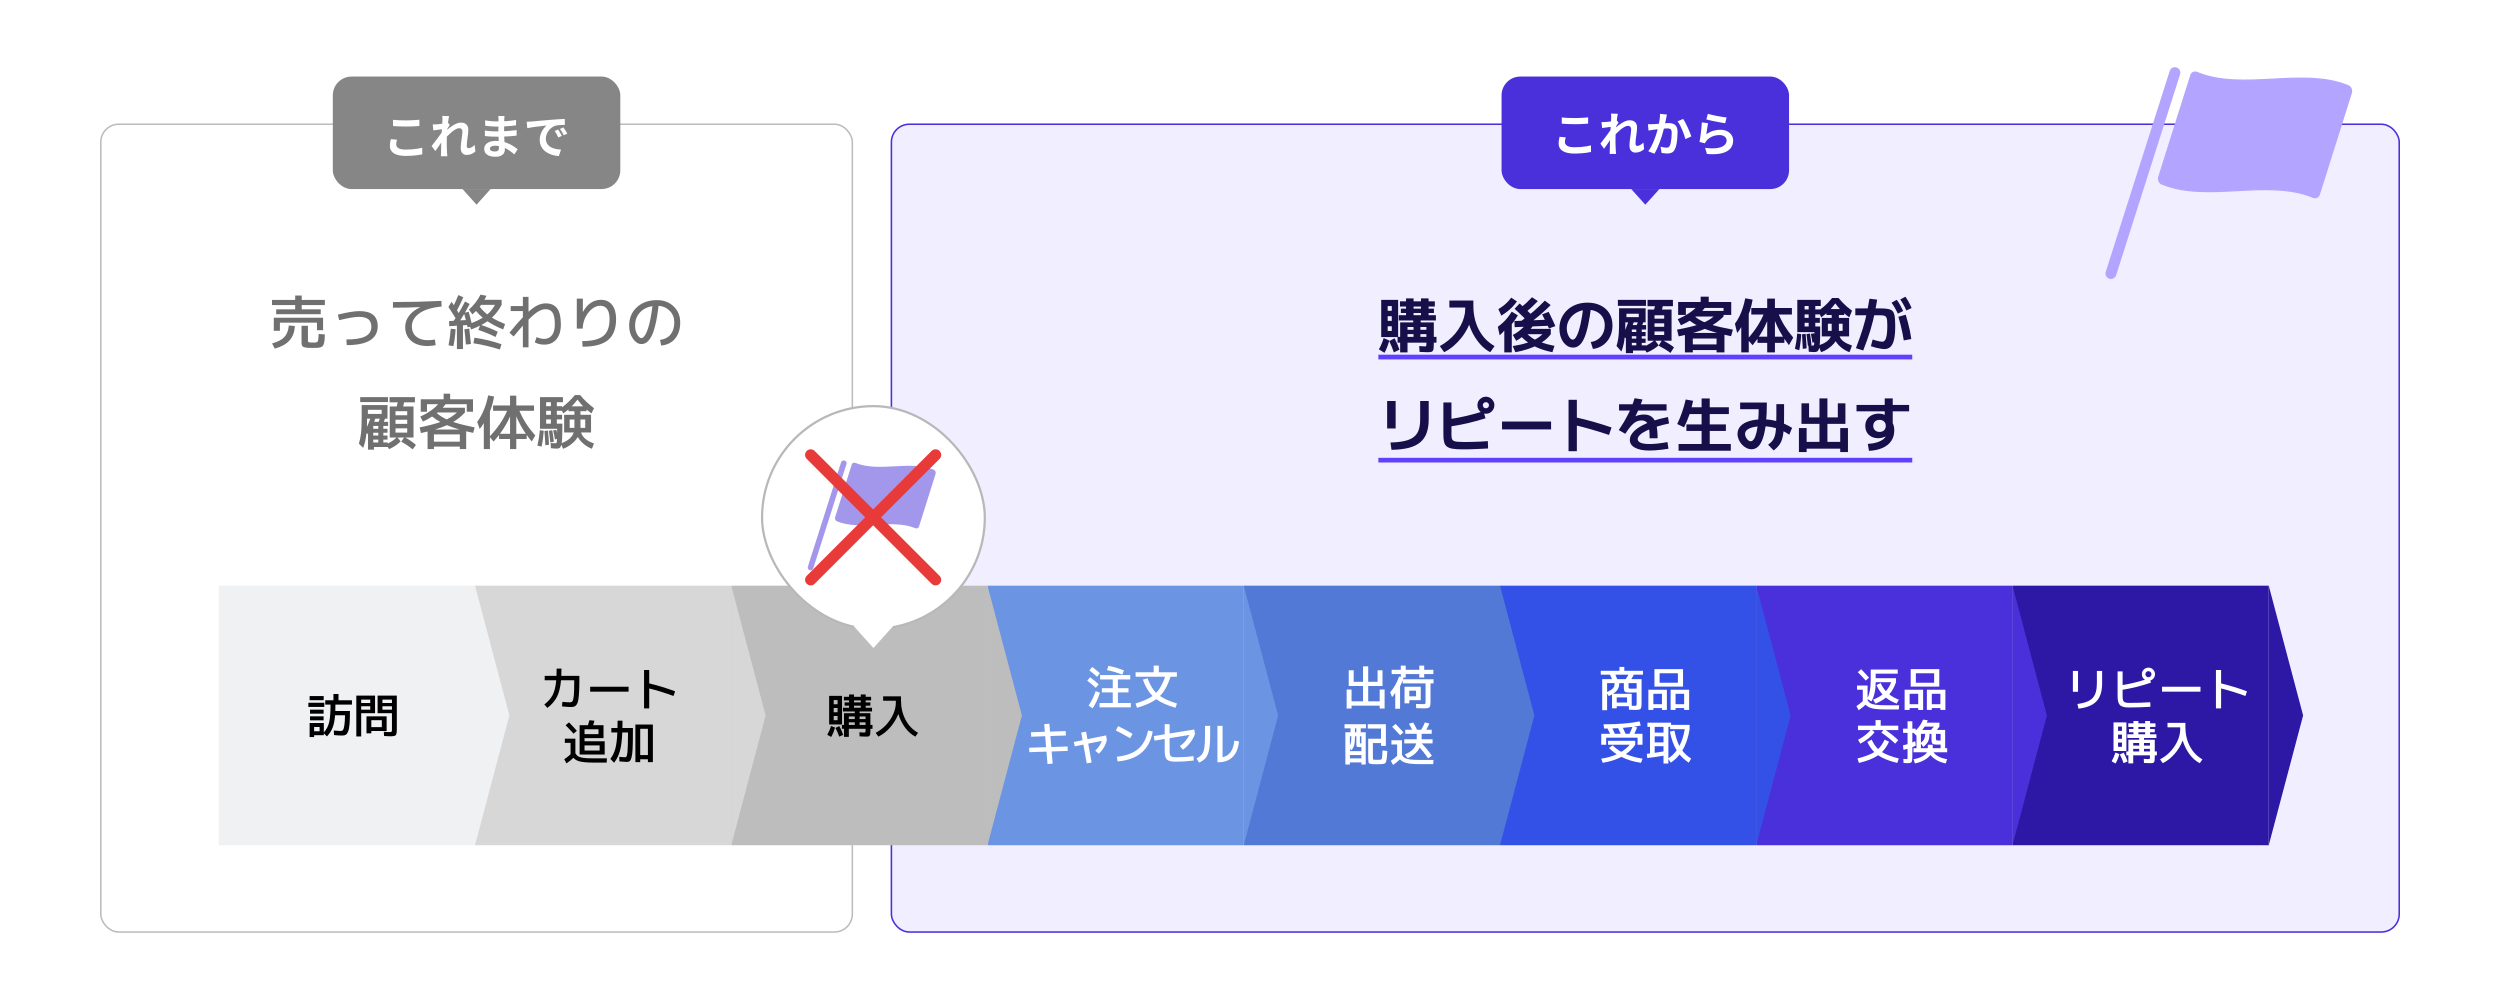 <svg width="1600" height="634" viewBox="0 0 1600 634" fill="none" xmlns="http://www.w3.org/2000/svg">
<rect width="1600" height="634" rx="16" fill="white"/>
<rect x="64.5" y="79.5" width="481" height="517" rx="11.5" stroke="#BCBCBC"/>
<path d="M207.91 191.956V195.224H193.09V197.96H205.25V201.076H176.75V197.96H188.91V195.224H174.09V191.956H188.91V189.144H193.09V191.956H207.91ZM206.77 203.356V211.336H202.856V206.51H179.144V211.716H175.23V203.356H206.77ZM184.844 208.296L188.72 208.676C188.517 212.476 187.377 215.541 185.3 217.872C183.248 220.203 180.094 221.951 175.838 223.116L174.128 219.81C177.827 218.771 180.461 217.391 182.032 215.668C183.628 213.945 184.565 211.488 184.844 208.296ZM192.976 208.524H197.08V217.682C197.08 218.417 197.245 218.86 197.574 219.012C197.903 219.164 198.904 219.24 200.576 219.24C201.209 219.24 201.64 219.24 201.868 219.24C202.121 219.24 202.4 219.164 202.704 219.012C203.033 218.86 203.236 218.721 203.312 218.594C203.388 218.442 203.489 218.113 203.616 217.606C203.743 217.074 203.806 216.567 203.806 216.086C203.831 215.579 203.869 214.794 203.92 213.73L207.91 214.034C207.834 215.605 207.771 216.795 207.72 217.606C207.669 218.391 207.517 219.177 207.264 219.962C207.011 220.722 206.77 221.229 206.542 221.482C206.314 221.761 205.858 222.014 205.174 222.242C204.49 222.47 203.819 222.597 203.16 222.622C202.501 222.647 201.488 222.66 200.12 222.66C198.955 222.66 198.017 222.647 197.308 222.622C196.599 222.597 195.953 222.521 195.37 222.394C194.787 222.267 194.357 222.128 194.078 221.976C193.799 221.824 193.559 221.571 193.356 221.216C193.179 220.861 193.065 220.481 193.014 220.076C192.989 219.671 192.976 219.126 192.976 218.442V208.524ZM216.232 201.342C222.363 199.847 226.986 199.1 230.102 199.1C237.854 199.1 241.73 202.33 241.73 208.79C241.73 216.846 235.131 220.874 221.932 220.874L221.666 217.264C227.265 217.264 231.331 216.593 233.864 215.25C236.397 213.907 237.664 211.881 237.664 209.17C237.664 206.966 237.031 205.357 235.764 204.344C234.497 203.305 232.483 202.786 229.722 202.786C227.087 202.786 222.869 203.495 217.068 204.914L216.232 201.342ZM259.324 209.284C259.324 206.649 260.147 204.243 261.794 202.064C263.441 199.885 265.822 198.074 268.938 196.63V196.554C263.111 196.807 257.297 196.934 251.496 196.934V193.324C261.629 193.324 271.953 193.071 282.466 192.564L282.656 196.174C276.323 196.782 271.56 198.239 268.368 200.544C265.176 202.849 263.58 205.636 263.58 208.904C263.58 211.615 264.492 213.768 266.316 215.364C268.165 216.935 270.61 217.72 273.65 217.72C275.069 217.72 276.639 217.581 278.362 217.302L278.818 220.95C276.918 221.279 275.132 221.444 273.46 221.444C269.153 221.444 265.721 220.342 263.162 218.138C260.603 215.934 259.324 212.983 259.324 209.284ZM311.878 201.228C313.778 199.607 315.425 197.567 316.818 195.11H307.964C307.863 195.237 307.698 195.439 307.47 195.718C307.267 195.971 307.115 196.174 307.014 196.326C308.458 198.201 310.079 199.835 311.878 201.228ZM298.16 204.838C297.957 204.053 297.603 202.748 297.096 200.924C296.412 202.064 295.563 203.432 294.55 205.028L298.16 204.838ZM302.986 219.696L303.632 216.124C309.687 216.985 315.463 218.379 320.96 220.304L319.934 223.686C314.361 221.913 308.711 220.583 302.986 219.696ZM286.988 196.44L289.002 193.134C289.306 193.59 289.787 194.325 290.446 195.338C291.459 193.337 292.422 191.171 293.334 188.84L296.526 190.246C295.285 193.134 293.942 195.921 292.498 198.606C293.005 199.417 293.359 199.999 293.562 200.354C294.854 198.226 296.209 195.756 297.628 192.944L300.592 194.54C299.579 196.516 298.565 198.378 297.552 200.126L299.946 199.518C300.605 201.671 301.225 204.091 301.808 206.776C304.544 205.737 306.925 204.597 308.952 203.356C307.483 202.115 306.051 200.671 304.658 199.024C304.025 199.683 303.239 200.417 302.302 201.228L300.136 198.112C303.176 195.452 305.633 192.273 307.508 188.574L311.346 189.296C310.966 190.157 310.535 191.019 310.054 191.88H321.036V195.11C319.389 198.277 317.325 201 314.842 203.28C317.198 204.724 319.997 206.092 323.24 207.384L322.024 210.842C318.148 209.271 314.791 207.523 311.954 205.598C310.738 206.485 309.421 207.295 308.002 208.03C311.574 209.17 315.095 210.601 318.566 212.324L317.16 215.668C313.436 213.819 309.763 212.324 306.14 211.184L307.204 208.41C305.329 209.347 303.417 210.171 301.466 210.88L300.896 209.132L299.224 209.474C299.199 209.297 299.135 209.031 299.034 208.676C298.958 208.321 298.907 208.106 298.882 208.03L296.298 208.182V223.42H292.422V208.448L287.52 208.79L287.406 205.484L290.408 205.294L291.548 203.584C289.521 200.341 288.001 197.96 286.988 196.44ZM288.47 210.386L291.586 210.69C291.358 214.515 290.889 218.138 290.18 221.558L287.064 220.988C287.773 217.365 288.242 213.831 288.47 210.386ZM301.39 220.19L298.16 220.494C297.932 217.403 297.615 214.148 297.21 210.728L300.326 210.272C300.681 212.983 301.035 216.289 301.39 220.19ZM326.85 195.87H334.64V189.98H338.25V199.518C340.479 197.517 342.443 196.123 344.14 195.338C345.863 194.553 347.573 194.16 349.27 194.16C352.563 194.16 354.995 195.237 356.566 197.39C358.162 199.543 358.96 202.963 358.96 207.65C358.96 211.729 357.997 214.908 356.072 217.188C354.147 219.443 351.563 220.57 348.32 220.57C346.141 220.57 344.115 220.089 342.24 219.126L343.456 215.744C345.179 216.504 346.8 216.884 348.32 216.884C350.423 216.884 352.069 216.099 353.26 214.528C354.476 212.932 355.084 210.639 355.084 207.65C355.084 204.103 354.615 201.595 353.678 200.126C352.741 198.631 351.208 197.884 349.08 197.884C347.687 197.884 346.154 198.378 344.482 199.366C342.81 200.329 340.733 202.064 338.25 204.572V222.28H334.64V208.41C332.892 210.361 330.916 212.679 328.712 215.364L326.052 212.932C329.548 208.651 332.411 205.357 334.64 203.052V199.1H326.85V195.87ZM373.02 191.12V199.632H373.096C374.439 197.099 376.098 195.173 378.074 193.856C380.05 192.539 382.229 191.88 384.61 191.88C387.65 191.88 390.019 192.957 391.716 195.11C393.439 197.263 394.3 200.303 394.3 204.23C394.3 210.335 392.577 214.807 389.132 217.644C385.687 220.481 380.253 221.9 372.83 221.9L372.64 218.29C378.923 218.29 383.407 217.201 386.092 215.022C388.777 212.843 390.12 209.246 390.12 204.23C390.12 201.418 389.613 199.29 388.6 197.846C387.587 196.402 386.13 195.68 384.23 195.68C381.519 195.68 378.999 197.099 376.668 199.936C374.363 202.773 373.109 206.231 372.906 210.31H369.144V191.12H373.02ZM422.42 217.53C425.333 217.175 427.575 216.035 429.146 214.11C430.742 212.159 431.54 209.563 431.54 206.32C431.54 203.407 430.603 200.975 428.728 199.024C426.853 197.048 424.447 195.946 421.508 195.718C420.925 200.582 420.229 204.673 419.418 207.992C418.633 211.311 417.746 213.831 416.758 215.554C415.77 217.277 414.769 218.48 413.756 219.164C412.768 219.848 411.666 220.19 410.45 220.19C408.499 220.19 406.713 219.05 405.092 216.77C403.471 214.49 402.66 211.703 402.66 208.41C402.66 203.571 404.307 199.645 407.6 196.63C410.893 193.59 415.2 192.07 420.52 192.07C424.801 192.07 428.335 193.413 431.122 196.098C433.934 198.783 435.34 202.191 435.34 206.32C435.34 210.627 434.238 214.097 432.034 216.732C429.855 219.341 426.904 220.811 423.18 221.14L422.42 217.53ZM417.556 195.908C414.161 196.44 411.463 197.833 409.462 200.088C407.461 202.317 406.46 205.091 406.46 208.41C406.46 210.563 406.903 212.438 407.79 214.034C408.702 215.605 409.589 216.39 410.45 216.39C410.855 216.39 411.273 216.225 411.704 215.896C412.135 215.541 412.616 214.895 413.148 213.958C413.705 212.995 414.225 211.779 414.706 210.31C415.213 208.841 415.719 206.865 416.226 204.382C416.733 201.899 417.176 199.075 417.556 195.908Z" fill="#707070"/>
<path d="M235.46 264.924H244.276V262.264H235.46V264.924ZM236.942 267.964H235.46H234.89V269.864C234.89 270.7 234.865 271.853 234.814 273.322C235.701 271.371 236.41 269.585 236.942 267.964ZM242.3 270.016C242.351 269.864 242.427 269.649 242.528 269.37C242.655 269.091 242.756 268.838 242.832 268.61C242.933 268.382 243.022 268.167 243.098 267.964H240.172C240.096 268.167 240.02 268.382 239.944 268.61C239.868 268.838 239.779 269.091 239.678 269.37C239.602 269.649 239.539 269.864 239.488 270.016H242.3ZM242.11 274.424V272.6H238.88V274.424H242.11ZM242.11 278.756V276.97H238.88V278.756H242.11ZM242.11 281.34H238.88V283.164H242.11V281.34ZM253.13 271.27H260.616V268.61H253.13V271.27ZM253.13 276.856H260.616V274.12H253.13V276.856ZM230.52 257.324V254.17H248.304V257.324H230.52ZM249.33 257.476V254.17H265.556V257.476H258.64C258.412 258.565 258.209 259.452 258.032 260.136H264.644V280.01H259.362C261.971 281.429 264.251 283.012 266.202 284.76L264.112 287.61C261.984 285.837 259.552 284.19 256.816 282.67L258.64 280.01H254.384L256.436 282.442C254.688 284.342 252.218 286.014 249.026 287.458L248.152 286.09H239.336V287.8H235.536V277.768L234.548 277.312C234.168 280.884 233.459 284 232.42 286.66L229.684 283.924C230.343 281.796 230.799 279.579 231.052 277.274C231.331 274.943 231.47 271.739 231.47 267.66V259.224H248V267.964H246.366C246.189 268.547 245.948 269.231 245.644 270.016H248.38V272.6H245.34V274.424H248V276.97H245.34V278.756H248V281.34H245.34V283.164H248.19V283.886C250.394 282.771 252.269 281.479 253.814 280.01H253.13H249.444V260.136H253.89C254.194 258.971 254.409 258.084 254.536 257.476H249.33ZM260.616 265.76V263.176H253.13V265.76H260.616ZM285.886 268.42C288.419 267.204 290.598 265.722 292.422 263.974H280.072C279.996 264.025 279.895 264.101 279.768 264.202C279.667 264.278 279.591 264.341 279.54 264.392C281.288 265.937 283.403 267.28 285.886 268.42ZM294.056 274.88C290.965 273.993 288.293 273.069 286.038 272.106C283.885 273.069 281.364 273.993 278.476 274.88H294.056ZM277.716 285.824V287.42H273.65V276.172C272.181 276.552 270.762 276.881 269.394 277.16L268.558 273.55C274.131 272.41 278.552 271.257 281.82 270.092C279.971 269.079 278.21 267.901 276.538 266.558C274.714 267.774 272.763 268.863 270.686 269.826L268.976 266.634C273.891 264.405 277.703 261.757 280.414 258.692H273.27V263.518H269.28V255.538H283.91V251.928H288.09V255.538H302.72V263.518H298.73V258.692H285.202C284.543 259.579 283.923 260.326 283.34 260.934H297.552V263.974C295.323 266.406 292.827 268.433 290.066 270.054C293.385 271.194 297.957 272.359 303.784 273.55L302.834 277.046C301.01 276.641 299.515 276.299 298.35 276.02V287.42H294.284V285.824H277.716ZM294.284 282.67V277.996H277.716V282.67H294.284ZM336.54 277.616C334.057 274.044 332.018 270.32 330.422 266.444V277.616H336.54ZM326.432 266.558C324.76 270.383 322.607 274.069 319.972 277.616H326.432V266.558ZM341.784 259.49V262.91H332.436C334.615 268.281 337.997 273.55 342.582 278.718L340.302 282.556C338.833 280.757 337.756 279.364 337.072 278.376V280.96H330.422V287.42H326.432V280.96H319.402V278.414C318.667 279.377 317.515 280.77 315.944 282.594L313.55 279.858V287.42H309.636V270.776C308.851 272.119 307.977 273.385 307.014 274.576L305.418 270.016C308.787 265.355 311.118 259.705 312.41 253.068L316.21 253.752C315.602 257.273 314.715 260.503 313.55 263.442V279.174C318.515 273.905 322.189 268.483 324.57 262.91H315.564V259.49H326.432V253.22H330.422V259.49H341.784ZM352.576 268.42H349.536V271.156H352.576V268.42ZM352.576 262.91H349.536V265.456H352.576V262.91ZM352.576 259.984V257.4H349.536V259.984H352.576ZM373.21 260.06C372.121 258.92 370.917 257.489 369.6 255.766C368.257 257.489 367.016 258.92 365.876 260.06H373.21ZM367.168 276.78H364.584H361.05V265.456H367.624V263.176H363.824V261.998C363.039 262.707 361.924 263.569 360.48 264.582L359.644 262.91H356.376V265.456H359.72V268.42H356.376V271.156H359.91V274.196C359.91 278.553 359.758 281.695 359.454 283.62C363.659 282.024 366.231 279.744 367.168 276.78ZM367.624 273.816V268.496H364.584V273.816H367.624ZM371.5 273.816H374.54V268.496H371.5V273.816ZM343.95 285.178C344.71 281.91 345.217 278.629 345.47 275.336L348.016 275.678C347.763 279.351 347.294 282.746 346.61 285.862L343.95 285.178ZM349.004 284.95C348.903 282.214 348.713 279.187 348.434 275.868L350.676 275.526C351.031 278.743 351.259 281.783 351.36 284.646L349.004 284.95ZM352.196 283.088C351.968 280.757 351.651 278.3 351.246 275.716L353.45 275.336C353.906 277.971 354.248 280.441 354.476 282.746L352.196 283.088ZM378.264 265.456V276.78H371.88C372.817 279.871 375.566 282.214 380.126 283.81L378.834 287.23C376.858 286.47 375.085 285.419 373.514 284.076C371.943 282.759 370.702 281.289 369.79 279.668C368.827 281.289 367.523 282.759 365.876 284.076C364.255 285.419 362.418 286.47 360.366 287.23L359.264 284.646C359.011 285.609 358.669 286.255 358.238 286.584C357.807 286.939 357.225 287.116 356.49 287.116C355.325 287.116 354.02 287.027 352.576 286.85L352.424 283.43C353.539 283.607 354.577 283.696 355.54 283.696C355.793 283.696 355.971 283.658 356.072 283.582C356.173 283.506 356.262 283.265 356.338 282.86C356.439 282.455 356.503 281.821 356.528 280.96L355.16 281.188C354.957 279.845 354.577 277.945 354.02 275.488L356.11 275.108C356.161 275.336 356.237 275.691 356.338 276.172C356.439 276.628 356.515 276.983 356.566 277.236V274.424H345.584V254.17H360.29V257.4H356.376V259.984H359.72V260.706C362.684 258.477 365.42 255.855 367.928 252.84H371.272C373.856 255.956 376.82 258.755 380.164 261.238L378.53 264.582C377.213 263.619 376.161 262.796 375.376 262.112V263.176H371.5V265.456H378.264Z" fill="#707070"/>
<rect x="213" y="49" width="184" height="72" rx="12" fill="#868686"/>
<path d="M251.54 76.69C252.64 76.81 253.88 76.9 255.26 76.96C256.64 77.02 258.12 77.05 259.7 77.05C260.68 77.05 261.69 77.03 262.73 76.99C263.79 76.95 264.81 76.9 265.79 76.84C266.77 76.78 267.64 76.71 268.4 76.63V80.62C267.7 80.68 266.85 80.74 265.85 80.8C264.87 80.86 263.84 80.91 262.76 80.95C261.7 80.97 260.69 80.98 259.73 80.98C258.17 80.98 256.72 80.95 255.38 80.89C254.04 80.83 252.76 80.75 251.54 80.65V76.69ZM254.06 89.41C253.92 89.93 253.8 90.44 253.7 90.94C253.6 91.44 253.55 91.94 253.55 92.44C253.55 93.4 254.03 94.19 254.99 94.81C255.97 95.43 257.54 95.74 259.7 95.74C261.06 95.74 262.37 95.69 263.63 95.59C264.89 95.49 266.08 95.35 267.2 95.17C268.34 94.99 269.35 94.78 270.23 94.54L270.26 98.77C269.38 98.97 268.4 99.14 267.32 99.28C266.24 99.44 265.07 99.56 263.81 99.64C262.57 99.74 261.25 99.79 259.85 99.79C257.57 99.79 255.66 99.54 254.12 99.04C252.58 98.54 251.43 97.82 250.67 96.88C249.91 95.92 249.53 94.75 249.53 93.37C249.53 92.49 249.6 91.69 249.74 90.97C249.88 90.25 250.01 89.61 250.13 89.05L254.06 89.41ZM304.25 96.94C303.55 97.58 302.74 98.11 301.82 98.53C300.9 98.95 299.83 99.16 298.61 99.16C297.49 99.16 296.58 98.77 295.88 97.99C295.2 97.21 294.86 96.09 294.86 94.63C294.86 93.83 294.91 92.97 295.01 92.05C295.13 91.11 295.26 90.17 295.4 89.23C295.54 88.29 295.66 87.4 295.76 86.56C295.88 85.7 295.94 84.93 295.94 84.25C295.94 83.51 295.76 82.96 295.4 82.6C295.04 82.22 294.54 82.03 293.9 82.03C293.2 82.03 292.42 82.28 291.56 82.78C290.7 83.26 289.82 83.88 288.92 84.64C288.02 85.4 287.16 86.21 286.34 87.07C285.54 87.93 284.84 88.75 284.24 89.53L284.21 84.91C284.57 84.51 285.04 84.04 285.62 83.5C286.22 82.96 286.89 82.4 287.63 81.82C288.39 81.24 289.18 80.7 290 80.2C290.84 79.68 291.68 79.26 292.52 78.94C293.38 78.62 294.21 78.46 295.01 78.46C296.09 78.46 296.97 78.66 297.65 79.06C298.35 79.44 298.87 79.97 299.21 80.65C299.55 81.31 299.72 82.06 299.72 82.9C299.72 83.68 299.67 84.53 299.57 85.45C299.47 86.35 299.35 87.27 299.21 88.21C299.07 89.15 298.95 90.08 298.85 91C298.77 91.92 298.73 92.76 298.73 93.52C298.73 93.92 298.83 94.25 299.03 94.51C299.23 94.75 299.51 94.87 299.87 94.87C300.43 94.87 301.05 94.69 301.73 94.33C302.41 93.95 303.09 93.41 303.77 92.71L304.25 96.94ZM283.52 82.63C283.2 82.67 282.79 82.72 282.29 82.78C281.79 82.84 281.25 82.91 280.67 82.99C280.11 83.07 279.54 83.15 278.96 83.23C278.38 83.31 277.84 83.38 277.34 83.44L276.95 79.6C277.39 79.62 277.8 79.63 278.18 79.63C278.58 79.61 279.04 79.59 279.56 79.57C280.04 79.53 280.61 79.48 281.27 79.42C281.95 79.34 282.63 79.25 283.31 79.15C284.01 79.05 284.66 78.94 285.26 78.82C285.86 78.7 286.33 78.58 286.67 78.46L287.87 79.99C287.69 80.23 287.48 80.53 287.24 80.89C287.02 81.25 286.79 81.62 286.55 82C286.31 82.36 286.1 82.68 285.92 82.96L284.15 88.6C283.83 89.06 283.43 89.64 282.95 90.34C282.49 91.04 282 91.78 281.48 92.56C280.96 93.34 280.45 94.09 279.95 94.81C279.45 95.53 279 96.16 278.6 96.7L276.23 93.43C276.61 92.95 277.04 92.4 277.52 91.78C278.02 91.14 278.54 90.47 279.08 89.77C279.62 89.05 280.15 88.34 280.67 87.64C281.19 86.92 281.67 86.25 282.11 85.63C282.57 84.99 282.95 84.44 283.25 83.98L283.31 83.2L283.52 82.63ZM283.16 76.87C283.16 76.43 283.16 75.99 283.16 75.55C283.16 75.09 283.12 74.63 283.04 74.17L287.42 74.32C287.3 74.78 287.17 75.45 287.03 76.33C286.91 77.19 286.78 78.18 286.64 79.3C286.52 80.42 286.4 81.6 286.28 82.84C286.18 84.06 286.09 85.28 286.01 86.5C285.95 87.72 285.92 88.86 285.92 89.92C285.92 90.74 285.92 91.57 285.92 92.41C285.94 93.25 285.96 94.11 285.98 94.99C286 95.87 286.04 96.78 286.1 97.72C286.12 97.98 286.15 98.34 286.19 98.8C286.23 99.28 286.27 99.69 286.31 100.03H282.17C282.21 99.67 282.23 99.27 282.23 98.83C282.25 98.39 282.26 98.05 282.26 97.81C282.28 96.83 282.3 95.92 282.32 95.08C282.34 94.24 282.35 93.35 282.35 92.41C282.37 91.47 282.4 90.38 282.44 89.14C282.46 88.68 282.49 88.1 282.53 87.4C282.57 86.68 282.61 85.9 282.65 85.06C282.71 84.2 282.77 83.33 282.83 82.45C282.89 81.57 282.94 80.75 282.98 79.99C283.04 79.21 283.08 78.55 283.1 78.01C283.14 77.45 283.16 77.07 283.16 76.87ZM322.91 74.23C322.87 74.53 322.83 74.87 322.79 75.25C322.77 75.61 322.75 75.98 322.73 76.36C322.71 76.76 322.69 77.3 322.67 77.98C322.65 78.64 322.64 79.37 322.64 80.17C322.64 80.97 322.64 81.76 322.64 82.54C322.64 83.32 322.64 84.03 322.64 84.67C322.64 85.51 322.66 86.45 322.7 87.49C322.74 88.51 322.79 89.55 322.85 90.61C322.93 91.65 322.99 92.63 323.03 93.55C323.09 94.45 323.12 95.2 323.12 95.8C323.12 96.64 322.9 97.41 322.46 98.11C322.02 98.79 321.36 99.33 320.48 99.73C319.62 100.13 318.53 100.33 317.21 100.33C314.81 100.33 312.99 99.89 311.75 99.01C310.51 98.13 309.89 96.9 309.89 95.32C309.89 94.3 310.18 93.41 310.76 92.65C311.36 91.87 312.21 91.26 313.31 90.82C314.43 90.38 315.76 90.16 317.3 90.16C318.94 90.16 320.47 90.34 321.89 90.7C323.33 91.04 324.64 91.49 325.82 92.05C327 92.61 328.05 93.2 328.97 93.82C329.89 94.44 330.67 95 331.31 95.5L329.15 98.86C328.43 98.18 327.62 97.51 326.72 96.85C325.84 96.19 324.87 95.59 323.81 95.05C322.77 94.51 321.66 94.08 320.48 93.76C319.32 93.42 318.09 93.25 316.79 93.25C315.75 93.25 314.94 93.43 314.36 93.79C313.8 94.15 313.52 94.59 313.52 95.11C313.52 95.49 313.64 95.82 313.88 96.1C314.12 96.38 314.47 96.59 314.93 96.73C315.39 96.87 315.97 96.94 316.67 96.94C317.21 96.94 317.67 96.88 318.05 96.76C318.45 96.64 318.76 96.42 318.98 96.1C319.2 95.78 319.31 95.33 319.31 94.75C319.31 94.31 319.29 93.68 319.25 92.86C319.23 92.04 319.2 91.14 319.16 90.16C319.12 89.16 319.08 88.18 319.04 87.22C319 86.26 318.98 85.41 318.98 84.67C318.98 83.95 318.98 83.2 318.98 82.42C319 81.62 319.01 80.83 319.01 80.05C319.01 79.27 319.01 78.56 319.01 77.92C319.03 77.26 319.04 76.72 319.04 76.3C319.04 76.02 319.02 75.68 318.98 75.28C318.96 74.86 318.92 74.51 318.86 74.23H322.91ZM310.46 77.05C311 77.13 311.6 77.21 312.26 77.29C312.92 77.37 313.59 77.45 314.27 77.53C314.97 77.59 315.63 77.64 316.25 77.68C316.87 77.7 317.41 77.71 317.87 77.71C319.91 77.71 321.94 77.65 323.96 77.53C326 77.39 328.11 77.14 330.29 76.78L330.26 80.23C329.24 80.37 328.06 80.5 326.72 80.62C325.38 80.74 323.95 80.84 322.43 80.92C320.93 80.98 319.42 81.01 317.9 81.01C317.28 81.01 316.51 80.99 315.59 80.95C314.69 80.89 313.79 80.82 312.89 80.74C311.99 80.64 311.21 80.55 310.55 80.47L310.46 77.05ZM310.31 83.53C310.79 83.61 311.36 83.69 312.02 83.77C312.68 83.85 313.35 83.91 314.03 83.95C314.73 83.99 315.39 84.03 316.01 84.07C316.63 84.09 317.14 84.1 317.54 84.1C319.4 84.1 321.08 84.06 322.58 83.98C324.1 83.9 325.52 83.8 326.84 83.68C328.16 83.56 329.43 83.42 330.65 83.26L330.62 86.8C329.58 86.92 328.57 87.02 327.59 87.1C326.63 87.18 325.64 87.25 324.62 87.31C323.62 87.37 322.54 87.41 321.38 87.43C320.22 87.45 318.92 87.46 317.48 87.46C316.9 87.46 316.18 87.45 315.32 87.43C314.46 87.39 313.58 87.34 312.68 87.28C311.8 87.22 311.02 87.15 310.34 87.07L310.31 83.53ZM337.07 77.92C337.67 77.9 338.24 77.88 338.78 77.86C339.32 77.82 339.73 77.79 340.01 77.77C340.63 77.73 341.39 77.67 342.29 77.59C343.21 77.49 344.23 77.39 345.35 77.29C346.49 77.19 347.7 77.09 348.98 76.99C350.26 76.89 351.59 76.78 352.97 76.66C354.01 76.56 355.04 76.48 356.06 76.42C357.1 76.34 358.08 76.28 359 76.24C359.94 76.18 360.76 76.14 361.46 76.12L361.49 79.96C360.95 79.96 360.33 79.97 359.63 79.99C358.93 80.01 358.23 80.05 357.53 80.11C356.85 80.15 356.24 80.24 355.7 80.38C354.8 80.62 353.96 81.03 353.18 81.61C352.4 82.17 351.72 82.84 351.14 83.62C350.58 84.38 350.14 85.21 349.82 86.11C349.5 86.99 349.34 87.88 349.34 88.78C349.34 89.76 349.51 90.63 349.85 91.39C350.21 92.13 350.69 92.77 351.29 93.31C351.91 93.83 352.63 94.27 353.45 94.63C354.27 94.97 355.15 95.23 356.09 95.41C357.05 95.59 358.04 95.71 359.06 95.77L357.65 99.88C356.39 99.8 355.16 99.6 353.96 99.28C352.78 98.96 351.67 98.52 350.63 97.96C349.59 97.4 348.68 96.72 347.9 95.92C347.14 95.1 346.53 94.17 346.07 93.13C345.63 92.07 345.41 90.89 345.41 89.59C345.41 88.15 345.64 86.83 346.1 85.63C346.56 84.41 347.13 83.35 347.81 82.45C348.51 81.53 349.2 80.82 349.88 80.32C349.32 80.4 348.64 80.48 347.84 80.56C347.06 80.64 346.21 80.74 345.29 80.86C344.39 80.96 343.47 81.07 342.53 81.19C341.59 81.31 340.68 81.45 339.8 81.61C338.94 81.75 338.16 81.89 337.46 82.03L337.07 77.92ZM357.2 82.9C357.46 83.26 357.73 83.69 358.01 84.19C358.31 84.67 358.6 85.16 358.88 85.66C359.16 86.14 359.4 86.58 359.6 86.98L357.32 88C356.94 87.16 356.57 86.42 356.21 85.78C355.87 85.14 355.46 84.49 354.98 83.83L357.2 82.9ZM360.56 81.52C360.82 81.88 361.1 82.3 361.4 82.78C361.72 83.24 362.03 83.72 362.33 84.22C362.63 84.7 362.88 85.13 363.08 85.51L360.83 86.59C360.43 85.79 360.04 85.08 359.66 84.46C359.3 83.84 358.87 83.2 358.37 82.54L360.56 81.52Z" fill="white"/>
<path d="M305 131L296 121L314 121L305 131Z" fill="#868686"/>
<rect x="570.5" y="79.5" width="965" height="517" rx="11.5" fill="#F0EEFF"/>
<rect x="570.5" y="79.5" width="965" height="517" rx="11.5" stroke="#4930DA"/>
<mask id="path-9-inside-1_5204_2" fill="white">
<path d="M882 182H1224V230H882V182Z"/>
</mask>
<path d="M1224 230V227H882V230V233H1224V230Z" fill="#5E41FF" mask="url(#path-9-inside-1_5204_2)"/>
<path d="M896.098 225.534V206.344H904.458V205.09H895.224V201.746H899.86V190.954H904.686V201.746H909.436V200.34H896.554V197.566H909.436V196.16H895.984V192.854H909.436V190.954H914.3V192.854H918.29V196.16H914.3V197.566H917.72V200.34H914.3V201.746H918.974V205.09H909.246V206.344H917.644V219.606C917.644 220.974 917.606 222.051 917.53 222.836C917.454 223.621 917.277 224.191 916.998 224.546C916.719 224.926 916.301 225.167 915.744 225.268C915.212 225.369 914.452 225.42 913.464 225.42C912.983 225.42 912.337 225.395 911.526 225.344C910.741 225.319 909.74 225.281 908.524 225.23L908.296 221.468C909.183 221.519 909.917 221.569 910.5 221.62C911.108 221.671 911.526 221.696 911.754 221.696C912.109 221.696 912.362 221.671 912.514 221.62C912.666 221.544 912.767 221.392 912.818 221.164C912.869 220.911 912.894 220.531 912.894 220.024V209.27H909.056V211.056H912.894V213.83H909.056V215.616H919.354V219.302H894.426V215.616H904.648V213.83H900.81V211.056H904.648V209.27H900.81V225.534H896.098ZM886.066 225.8L882.494 223.596C883.153 222.405 883.748 221.177 884.28 219.91C884.812 218.643 885.23 217.465 885.534 216.376L889.144 217.934C888.713 219.505 888.232 220.974 887.7 222.342C887.168 223.71 886.623 224.863 886.066 225.8ZM892.07 225.534C891.665 224.343 891.209 223.127 890.702 221.886C890.195 220.645 889.663 219.454 889.106 218.314L892.564 216.49C893.172 217.681 893.742 218.909 894.274 220.176C894.806 221.443 895.275 222.646 895.68 223.786L892.07 225.534ZM883.976 215.73V191.904H894.806V215.73H888.118V211.816H890.74V208.814H888.118V205.356H890.74V202.354H888.118V198.896H890.74V195.894H888.118V215.73H883.976ZM924.256 225.42L921.482 221.506C923.458 220.417 925.282 219.188 926.954 217.82C928.651 216.427 930.159 214.932 931.476 213.336C932.793 211.715 933.921 210.03 934.858 208.282C935.795 206.534 936.505 204.773 936.986 203C937.493 201.201 937.746 199.428 937.746 197.68V196.806H927.6V192.36H942.952V195.666C942.952 198.022 942.635 200.391 942.002 202.772C941.394 205.153 940.52 207.471 939.38 209.726C938.265 211.981 936.923 214.109 935.352 216.11C933.807 218.086 932.097 219.872 930.222 221.468C928.347 223.039 926.359 224.356 924.256 225.42ZM953.744 225.42C951.54 224.255 949.501 222.659 947.626 220.632C945.751 218.58 944.105 216.224 942.686 213.564C941.293 210.879 940.203 208.016 939.418 204.976C938.633 201.936 938.24 198.833 938.24 195.666H942.952C942.952 198.579 943.256 201.341 943.864 203.95C944.472 206.534 945.359 208.928 946.524 211.132C947.689 213.336 949.108 215.312 950.78 217.06C952.477 218.783 954.39 220.265 956.518 221.506L953.744 225.42ZM969.856 225.42L968.146 221.506C971.794 220.923 974.948 220.189 977.608 219.302C980.268 218.415 982.485 217.389 984.258 216.224C986.031 215.059 987.425 213.779 988.438 212.386L992.504 213.906C990.604 216.49 987.767 218.795 983.992 220.822C980.243 222.823 975.531 224.356 969.856 225.42ZM962.75 225.534V206.154H967.538V225.534H962.75ZM959.786 214.59L958.608 209.156C959.925 208.193 961.078 207.243 962.066 206.306C963.079 205.343 964.017 204.317 964.878 203.228C965.765 202.113 966.639 200.859 967.5 199.466L971.414 201.784C970.679 203.152 969.843 204.469 968.906 205.736C967.969 207.003 966.93 208.231 965.79 209.422L965.524 207.598C965.245 208.13 964.891 208.725 964.46 209.384C964.029 210.017 963.548 210.651 963.016 211.284C962.484 211.917 961.939 212.525 961.382 213.108C960.825 213.691 960.293 214.185 959.786 214.59ZM970.388 218.124L968.184 214.362C969.349 213.805 970.527 213.083 971.718 212.196C972.909 211.309 973.985 210.385 974.948 209.422C975.936 208.434 976.696 207.497 977.228 206.61L981.332 208.244C980.572 209.384 979.597 210.575 978.406 211.816C977.215 213.057 975.923 214.235 974.53 215.35C973.137 216.439 971.756 217.364 970.388 218.124ZM993.53 225.42C990.414 224.787 987.551 223.951 984.942 222.912C982.358 221.873 980.065 220.657 978.064 219.264C976.063 217.845 974.353 216.3 972.934 214.628L976.81 212.918C977.773 214.134 979.039 215.274 980.61 216.338C982.206 217.377 984.182 218.314 986.538 219.15C988.894 219.986 991.668 220.721 994.86 221.354L993.53 225.42ZM960.85 202.012L958.95 197.832C960.166 197.097 961.243 196.375 962.18 195.666C963.117 194.931 963.991 194.146 964.802 193.31C965.613 192.474 966.411 191.537 967.196 190.498L970.844 192.93C969.881 194.247 968.906 195.425 967.918 196.464C966.93 197.477 965.866 198.427 964.726 199.314C963.611 200.201 962.319 201.1 960.85 202.012ZM975.328 213.906V210.486H992.504V213.906H975.328ZM969.362 209.384L969.248 205.47L992.276 204.52L992.428 208.434L969.362 209.384ZM976.924 204.862C976.189 204.102 975.379 203.304 974.492 202.468C973.605 201.607 972.719 200.758 971.832 199.922C970.945 199.086 970.109 198.326 969.324 197.642L972.554 194.222C973.339 194.906 974.175 195.666 975.062 196.502C975.949 197.338 976.823 198.187 977.684 199.048C978.571 199.884 979.394 200.682 980.154 201.442L976.924 204.862ZM977.19 208.054L973.276 205.66C976.189 203.583 978.913 201.455 981.446 199.276C983.979 197.072 986.399 194.779 988.704 192.398L992.428 195.248C990.148 197.553 987.754 199.77 985.246 201.898C982.738 204.026 980.053 206.078 977.19 208.054ZM976.354 199.998L972.782 197.376C974.226 196.211 975.581 195.045 976.848 193.88C978.115 192.689 979.331 191.473 980.496 190.232L984.22 192.702C983.004 193.969 981.75 195.21 980.458 196.426C979.166 197.617 977.798 198.807 976.354 199.998ZM991.364 210.22C990.959 209.308 990.503 208.333 989.996 207.294C989.489 206.23 988.97 205.179 988.438 204.14C987.931 203.076 987.425 202.101 986.918 201.214L991.136 199.58C991.592 200.467 992.073 201.442 992.58 202.506C993.112 203.57 993.619 204.634 994.1 205.698C994.607 206.762 995.05 207.763 995.43 208.7L991.364 210.22ZM1018.08 218.884C1019.4 218.732 1020.6 218.365 1021.69 217.782C1022.8 217.174 1023.75 216.401 1024.54 215.464C1025.35 214.501 1025.97 213.412 1026.4 212.196C1026.83 210.98 1027.05 209.663 1027.05 208.244C1027.05 206.192 1026.58 204.419 1025.64 202.924C1024.7 201.429 1023.41 200.277 1021.76 199.466C1020.12 198.655 1018.2 198.25 1016.03 198.25C1014.18 198.25 1012.45 198.567 1010.86 199.2C1009.26 199.808 1007.84 200.669 1006.6 201.784C1005.39 202.873 1004.44 204.153 1003.75 205.622C1003.07 207.066 1002.73 208.611 1002.73 210.258C1002.73 211.423 1002.92 212.551 1003.3 213.64C1003.68 214.729 1004.16 215.629 1004.74 216.338C1005.32 217.022 1005.93 217.364 1006.56 217.364C1007.5 217.364 1008.39 216.49 1009.22 214.742C1010.09 212.969 1010.88 210.423 1011.62 207.104C1012.35 203.76 1012.97 199.745 1013.48 195.058L1018.42 195.59C1017.84 200.378 1017.18 204.482 1016.44 207.902C1015.73 211.297 1014.91 214.071 1013.97 216.224C1013.06 218.352 1012.01 219.923 1010.82 220.936C1009.65 221.949 1008.32 222.456 1006.83 222.456C1005.56 222.456 1004.4 222.152 1003.33 221.544C1002.27 220.911 1001.33 220.049 1000.52 218.96C999.737 217.845 999.116 216.553 998.66 215.084C998.229 213.589 998.014 211.981 998.014 210.258C998.014 207.851 998.457 205.635 999.344 203.608C1000.26 201.581 1001.51 199.833 1003.11 198.364C1004.73 196.869 1006.63 195.717 1008.81 194.906C1011.01 194.095 1013.43 193.69 1016.06 193.69C1019.15 193.69 1021.89 194.273 1024.27 195.438C1026.68 196.578 1028.57 198.237 1029.93 200.416C1031.3 202.595 1031.99 205.204 1031.99 208.244C1031.99 210.271 1031.68 212.158 1031.07 213.906C1030.47 215.629 1029.6 217.161 1028.49 218.504C1027.4 219.821 1026.08 220.898 1024.54 221.734C1023.02 222.57 1021.33 223.102 1019.48 223.33L1018.08 218.884ZM1037.69 224.964L1034.57 221.43C1034.82 220.594 1035.04 219.783 1035.22 218.998C1035.42 218.187 1035.58 217.339 1035.71 216.452C1035.84 215.565 1035.94 214.577 1036.01 213.488C1036.09 212.399 1036.14 211.157 1036.17 209.764C1036.19 208.371 1036.2 206.749 1036.2 204.9V197.3H1053.19V206.306H1040.92V202.962H1048.82V200.796H1040.92V206.306H1040.19V207.826C1040.19 209.802 1040.14 211.613 1040.04 213.26C1039.94 214.881 1039.79 216.376 1039.59 217.744C1039.38 219.112 1039.12 220.391 1038.79 221.582C1038.48 222.747 1038.12 223.875 1037.69 224.964ZM1040.57 225.99V210.03H1044.37V212.5H1053.19V215.16H1044.37V216.718H1053.19V219.416H1044.37V221.012H1047.22V210.904H1042.17V208.054H1053.49V210.904H1050.72V221.012H1053.38V224.356H1045.13V225.99H1040.57ZM1041.14 216.604L1038.07 215.35C1038.95 213.703 1039.75 212.031 1040.46 210.334C1041.19 208.611 1041.85 206.825 1042.44 204.976L1045.67 205.926C1045.06 207.826 1044.37 209.663 1043.61 211.436C1042.88 213.209 1042.06 214.932 1041.14 216.604ZM1053.87 225.686L1051.75 222.038C1053.22 221.405 1054.58 220.695 1055.85 219.91C1057.14 219.125 1058.21 218.365 1059.04 217.63L1061.55 220.974C1060.69 221.785 1059.57 222.621 1058.21 223.482C1056.86 224.343 1055.42 225.078 1053.87 225.686ZM1050.23 210.144L1047.07 209.156C1047.35 208.497 1047.62 207.839 1047.87 207.18C1048.15 206.496 1048.4 205.761 1048.63 204.976L1051.78 205.964C1051.56 206.724 1051.3 207.446 1051.02 208.13C1050.77 208.789 1050.5 209.46 1050.23 210.144ZM1069.11 225.876C1068 225.04 1066.78 224.217 1065.46 223.406C1064.15 222.621 1062.84 221.899 1061.55 221.24L1063.72 217.63C1065.16 218.289 1066.54 219.036 1067.86 219.872C1069.2 220.683 1070.37 221.493 1071.35 222.304L1069.11 225.876ZM1035.44 195.742V191.904H1053.46V195.742H1035.44ZM1054.52 218.086V198.098H1069.8V218.086H1058.89V214.4H1065.08V212.12H1058.89V209.156H1065.08V206.914H1058.89V203.95H1065.08V201.784H1058.89V218.086H1054.52ZM1062.99 200.454L1058.21 199.618C1058.51 198.554 1058.8 197.465 1059.08 196.35C1059.36 195.21 1059.61 194.019 1059.84 192.778L1064.67 193.576C1064.44 194.843 1064.18 196.046 1063.91 197.186C1063.63 198.301 1063.32 199.39 1062.99 200.454ZM1054.41 195.97V191.904H1070.67V195.97H1054.41ZM1074.36 215.274L1073.29 210.98C1076.38 210.397 1079.08 209.827 1081.39 209.27C1083.72 208.713 1085.76 208.143 1087.5 207.56C1089.25 206.952 1090.77 206.319 1092.06 205.66C1093.36 205.001 1094.5 204.305 1095.48 203.57C1096.5 202.81 1097.43 201.974 1098.3 201.062L1103.08 202.582C1101.61 204.051 1100.01 205.394 1098.26 206.61C1096.54 207.826 1094.55 208.953 1092.29 209.992C1090.06 211.005 1087.48 211.943 1084.54 212.804C1081.6 213.665 1078.21 214.489 1074.36 215.274ZM1078.35 225.534V213.07H1103.65V225.534H1098.6V224.052H1083.4V220.404H1098.6V216.68H1083.4V225.534H1078.35ZM1075.8 208.168L1073.75 204.292C1076.23 203.228 1078.51 202.025 1080.59 200.682C1082.67 199.339 1084.39 197.933 1085.76 196.464L1091.27 196.844C1090.23 198.237 1088.9 199.631 1087.28 201.024C1085.68 202.392 1083.91 203.697 1081.96 204.938C1080.01 206.154 1077.95 207.231 1075.8 208.168ZM1107.87 215.16C1104.22 214.4 1100.98 213.627 1098.14 212.842C1095.31 212.031 1092.77 211.183 1090.54 210.296C1088.34 209.384 1086.36 208.421 1084.62 207.408C1082.87 206.369 1081.27 205.229 1079.83 203.988L1083.78 201.746C1084.64 202.531 1085.57 203.266 1086.55 203.95C1087.57 204.634 1088.73 205.28 1090.05 205.888C1091.39 206.496 1092.95 207.079 1094.72 207.636C1096.5 208.193 1098.56 208.751 1100.92 209.308C1103.27 209.84 1105.98 210.397 1109.05 210.98L1107.87 215.16ZM1083.51 202.582V199.01H1103.08V202.582H1083.51ZM1074.01 201.556V193.272H1088.42V189.852H1093.58V193.272H1107.99V201.556H1103.05V197.072H1078.95V201.556H1074.01ZM1131.01 225.534V219.454H1124.78V215.464H1131.01V201.29H1120.83V197.11H1131.01V191.106H1135.95V197.11H1146.82V201.29H1135.95V215.464H1142V219.454H1135.95V225.534H1131.01ZM1114.41 225.534V200.568H1119.2V225.534H1114.41ZM1111.79 213.108L1110.34 207.18C1111.43 205.711 1112.38 204.165 1113.19 202.544C1114 200.923 1114.71 199.162 1115.32 197.262C1115.95 195.362 1116.5 193.247 1116.95 190.916L1121.67 191.752C1121.24 194.336 1120.65 196.755 1119.92 199.01C1119.18 201.239 1118.32 203.241 1117.33 205.014L1116.95 204.178C1116.7 204.887 1116.37 205.66 1115.97 206.496C1115.59 207.307 1115.16 208.13 1114.67 208.966C1114.19 209.777 1113.7 210.549 1113.19 211.284C1112.71 211.993 1112.24 212.601 1111.79 213.108ZM1121.67 220.936L1118.28 217.098C1120.77 214.337 1122.91 211.55 1124.71 208.738C1126.53 205.926 1128 203.076 1129.11 200.188L1132.38 201.898C1131.6 204.254 1130.67 206.509 1129.61 208.662C1128.57 210.79 1127.39 212.867 1126.07 214.894C1124.78 216.895 1123.31 218.909 1121.67 220.936ZM1144.92 220.898C1143.38 218.871 1141.97 216.845 1140.7 214.818C1139.44 212.791 1138.3 210.701 1137.28 208.548C1136.3 206.395 1135.41 204.14 1134.62 201.784L1137.97 200.112C1139.01 202.848 1140.32 205.546 1141.92 208.206C1143.54 210.841 1145.45 213.463 1147.66 216.072L1144.92 220.898ZM1165.52 225.42L1163.77 221.126C1165.77 220.467 1167.39 219.72 1168.63 218.884C1169.9 218.023 1170.83 217.06 1171.41 215.996C1171.99 214.907 1172.28 213.678 1172.28 212.31V207.18H1169.85V215.274H1165.94V203.494H1172.28V201.594H1168.9V197.794H1180.3V201.594H1176.88V203.494H1183.42V215.274H1169.85V211.74H1179.27V207.18H1176.88V212.31C1176.88 213.577 1176.6 214.856 1176.04 216.148C1175.49 217.44 1174.7 218.681 1173.69 219.872C1172.67 221.037 1171.47 222.101 1170.08 223.064C1168.71 224.027 1167.19 224.812 1165.52 225.42ZM1151.53 224.128L1148.76 223.292C1149.14 221.595 1149.44 219.961 1149.67 218.39C1149.9 216.794 1150.06 215.147 1150.17 213.45L1152.79 213.868C1152.71 215.54 1152.56 217.25 1152.33 218.998C1152.13 220.746 1151.86 222.456 1151.53 224.128ZM1153.78 223.254C1153.73 221.759 1153.65 220.265 1153.55 218.77C1153.47 217.25 1153.38 215.654 1153.28 213.982L1155.6 213.64C1155.75 215.261 1155.88 216.845 1155.98 218.39C1156.11 219.935 1156.2 221.455 1156.25 222.95L1153.78 223.254ZM1157.04 221.316C1156.94 220.1 1156.8 218.884 1156.63 217.668C1156.47 216.452 1156.31 215.185 1156.13 213.868L1158.37 213.45C1158.6 214.742 1158.79 216.009 1158.94 217.25C1159.12 218.491 1159.26 219.72 1159.36 220.936L1157.04 221.316ZM1159.97 219.302C1159.84 218.365 1159.69 217.44 1159.51 216.528C1159.34 215.591 1159.15 214.641 1158.94 213.678L1161.03 213.298C1161.24 214.235 1161.43 215.173 1161.6 216.11C1161.81 217.047 1161.96 217.985 1162.06 218.922L1159.97 219.302ZM1161.22 225.344C1160.84 225.344 1160.32 225.319 1159.67 225.268C1159.03 225.243 1158.35 225.192 1157.61 225.116L1157.39 220.936C1157.69 220.961 1158.04 220.999 1158.45 221.05C1158.86 221.075 1159.24 221.101 1159.59 221.126C1159.94 221.151 1160.2 221.164 1160.35 221.164C1160.55 221.164 1160.7 221.113 1160.81 221.012C1160.93 220.911 1161.02 220.607 1161.07 220.1C1161.12 219.568 1161.16 218.719 1161.19 217.554C1161.21 216.363 1161.22 214.704 1161.22 212.576H1150.28V191.904H1165.29V195.856H1161.79V208.928H1157.54V195.856H1154.95V198.06H1164.8V201.214H1154.95V203.418H1164.72V206.61H1154.95V208.928H1164.91V212.614C1164.91 215.451 1164.85 217.719 1164.72 219.416C1164.62 221.113 1164.43 222.38 1164.15 223.216C1163.87 224.077 1163.49 224.647 1163.01 224.926C1162.55 225.205 1161.96 225.344 1161.22 225.344ZM1183.68 225.42C1181.58 224.635 1179.72 223.545 1178.1 222.152C1176.5 220.784 1175.25 219.251 1174.33 217.554C1173.45 215.857 1173 214.159 1173 212.462H1176.88C1176.88 213.779 1177.15 214.97 1177.68 216.034C1178.21 217.073 1179.1 218.01 1180.34 218.846C1181.58 219.682 1183.23 220.442 1185.28 221.126L1183.68 225.42ZM1165.56 203.114L1163.77 198.972C1164.96 198.111 1166.05 197.262 1167.04 196.426C1168.03 195.59 1168.96 194.716 1169.85 193.804C1170.74 192.867 1171.64 191.841 1172.55 190.726H1176.65C1177.59 191.815 1178.49 192.816 1179.35 193.728C1180.24 194.64 1181.16 195.514 1182.12 196.35C1183.09 197.161 1184.15 197.997 1185.32 198.858L1183.53 203.114C1181.81 201.847 1180.21 200.492 1178.74 199.048C1177.3 197.604 1175.92 195.983 1174.6 194.184C1173.28 195.983 1171.89 197.604 1170.42 199.048C1168.95 200.492 1167.33 201.847 1165.56 203.114ZM1187.79 222.836C1188.72 220.404 1189.55 218.162 1190.26 216.11C1190.99 214.058 1191.64 212.107 1192.19 210.258C1192.78 208.383 1193.31 206.496 1193.79 204.596C1194.27 202.671 1194.73 200.619 1195.16 198.44C1195.59 196.261 1196.02 193.842 1196.45 191.182L1201.39 191.752C1200.98 194.285 1200.57 196.654 1200.14 198.858C1199.71 201.037 1199.24 203.139 1198.73 205.166C1198.25 207.167 1197.7 209.169 1197.1 211.17C1196.49 213.171 1195.8 215.249 1195.04 217.402C1194.28 219.555 1193.42 221.861 1192.46 224.318L1187.79 222.836ZM1218.41 217.858C1218.19 216.338 1217.89 214.717 1217.54 212.994C1217.21 211.271 1216.82 209.536 1216.36 207.788C1215.91 206.04 1215.44 204.355 1214.96 202.734L1219.67 201.404C1220.17 203.051 1220.66 204.773 1221.11 206.572C1221.59 208.345 1222.01 210.119 1222.37 211.892C1222.72 213.665 1223.01 215.363 1223.24 216.984L1218.41 217.858ZM1214.65 200.72C1213.99 199.352 1213.35 198.123 1212.71 197.034C1212.08 195.919 1211.37 194.83 1210.59 193.766L1213.89 191.866C1214.73 192.955 1215.46 194.083 1216.1 195.248C1216.75 196.413 1217.4 197.68 1218.03 199.048L1214.65 200.72ZM1220.05 198.706C1219.47 197.313 1218.86 196.059 1218.22 194.944C1217.62 193.829 1216.93 192.74 1216.17 191.676L1219.44 189.89C1220.25 191.005 1220.97 192.157 1221.61 193.348C1222.24 194.513 1222.85 195.78 1223.43 197.148L1220.05 198.706ZM1206.03 223.406C1205.34 223.406 1204.51 223.317 1203.52 223.14C1202.56 222.988 1201.53 222.773 1200.44 222.494C1199.38 222.215 1198.35 221.911 1197.36 221.582L1198.5 217.288C1199.29 217.541 1200.07 217.782 1200.86 218.01C1201.64 218.213 1202.37 218.377 1203.02 218.504C1203.68 218.631 1204.2 218.694 1204.58 218.694C1205.34 218.694 1205.96 218.352 1206.44 217.668C1206.93 216.984 1207.28 215.882 1207.51 214.362C1207.76 212.817 1207.89 210.803 1207.89 208.32C1207.89 206.901 1207.84 205.761 1207.74 204.9C1207.63 204.039 1207.43 203.38 1207.13 202.924C1206.85 202.468 1206.41 202.164 1205.8 202.012C1205.22 201.86 1204.44 201.784 1203.48 201.784H1187.41V197.376H1202.99C1204.78 197.376 1206.28 197.452 1207.47 197.604C1208.69 197.731 1209.66 198.009 1210.4 198.44C1211.13 198.871 1211.68 199.504 1212.03 200.34C1212.41 201.176 1212.65 202.303 1212.75 203.722C1212.88 205.115 1212.94 206.851 1212.94 208.928C1212.94 212.272 1212.7 215.008 1212.22 217.136C1211.76 219.264 1211.02 220.847 1209.98 221.886C1208.96 222.899 1207.65 223.406 1206.03 223.406Z" fill="#170F49"/>
<mask id="path-12-inside-2_5204_2" fill="white">
<path d="M882 246H1224V296H882V246Z"/>
</mask>
<path d="M1224 296V293H882V296V299H1224V296Z" fill="#5E41FF" mask="url(#path-12-inside-2_5204_2)"/>
<path d="M889.904 283.188C893.476 283.112 896.478 282.795 898.91 282.238C901.367 281.681 903.331 280.832 904.8 279.692C906.269 278.552 907.321 277.057 907.954 275.208C908.587 273.359 908.904 271.079 908.904 268.368V256.626H914.376V268.254C914.376 271.699 913.933 274.651 913.046 277.108C912.159 279.565 910.766 281.579 908.866 283.15C906.966 284.721 904.509 285.886 901.494 286.646C898.479 287.406 894.831 287.824 890.55 287.9L889.904 283.188ZM887.776 274.22V256.626H893.21V274.22H887.776ZM936.34 287.596C933.705 287.596 931.552 287.469 929.88 287.216C928.233 286.963 926.967 286.507 926.08 285.848C925.193 285.164 924.585 284.201 924.256 282.96C923.927 281.719 923.762 280.097 923.762 278.096V257.576H928.93V278.21C928.93 279.249 929.019 280.085 929.196 280.718C929.373 281.351 929.741 281.82 930.298 282.124C930.881 282.428 931.742 282.631 932.882 282.732C934.022 282.833 935.555 282.884 937.48 282.884C939.076 282.884 940.748 282.859 942.496 282.808C944.244 282.757 945.954 282.694 947.626 282.618C949.298 282.517 950.831 282.415 952.224 282.314L952.376 287.026C951.236 287.102 949.982 287.165 948.614 287.216C947.246 287.292 945.827 287.355 944.358 287.406C942.914 287.482 941.495 287.533 940.102 287.558C938.734 287.583 937.48 287.596 936.34 287.596ZM927.144 268.33C929.272 268.001 931.248 267.671 933.072 267.342C934.921 266.987 936.707 266.607 938.43 266.202C940.153 265.797 941.901 265.353 943.674 264.872C945.473 264.365 947.398 263.795 949.45 263.162L950.704 267.722C946.955 268.887 943.231 269.913 939.532 270.8C935.833 271.661 931.957 272.396 927.904 273.004L927.144 268.33ZM950.97 264.796C949.982 264.796 949.07 264.555 948.234 264.074C947.398 263.567 946.739 262.909 946.258 262.098C945.777 261.262 945.536 260.35 945.536 259.362C945.536 258.323 945.777 257.399 946.258 256.588C946.739 255.777 947.398 255.131 948.234 254.65C949.07 254.143 949.982 253.89 950.97 253.89C951.983 253.89 952.895 254.143 953.706 254.65C954.517 255.131 955.163 255.777 955.644 256.588C956.151 257.399 956.404 258.311 956.404 259.324C956.404 260.312 956.163 261.224 955.682 262.06C955.201 262.896 954.542 263.567 953.706 264.074C952.895 264.555 951.983 264.796 950.97 264.796ZM950.97 261.3C951.527 261.3 951.996 261.11 952.376 260.73C952.756 260.325 952.946 259.856 952.946 259.324C952.946 258.767 952.756 258.311 952.376 257.956C951.996 257.576 951.527 257.386 950.97 257.386C950.438 257.386 949.969 257.576 949.564 257.956C949.184 258.311 948.994 258.767 948.994 259.324C948.994 259.856 949.184 260.325 949.564 260.73C949.969 261.11 950.438 261.3 950.97 261.3ZM961.306 274.828V269.774H992.694V274.828H961.306ZM1029.78 278.362C1025.83 277.019 1021.92 275.803 1018.04 274.714C1014.16 273.599 1010.5 272.649 1007.06 271.864L1008.39 267.076C1012.04 267.861 1015.85 268.824 1019.83 269.964C1023.83 271.104 1027.68 272.307 1031.38 273.574L1029.78 278.362ZM1003.87 288.774V255.866H1009.19V288.774H1003.87ZM1055.77 280.49C1055.77 277.602 1055.62 275.335 1055.32 273.688C1055.01 272.016 1054.48 270.838 1053.72 270.154C1052.96 269.445 1051.92 269.09 1050.61 269.09C1049.39 269.09 1048.22 269.369 1047.11 269.926C1046.02 270.483 1044.92 271.395 1043.8 272.662C1042.71 273.903 1041.51 275.563 1040.19 277.64L1036.01 275.246C1037.31 273.321 1038.43 271.547 1039.4 269.926C1040.36 268.279 1041.23 266.671 1042.02 265.1C1042.83 263.529 1043.56 261.921 1044.22 260.274C1044.91 258.627 1045.55 256.816 1046.16 254.84L1051.21 255.676C1050.43 257.956 1049.61 260.071 1048.74 262.022C1047.88 263.973 1046.95 265.898 1045.93 267.798L1044.98 267.19C1046.05 266.582 1047.2 266.113 1048.44 265.784C1049.68 265.455 1050.9 265.29 1052.09 265.29C1054.22 265.29 1055.91 265.797 1057.18 266.81C1058.47 267.823 1059.41 269.445 1059.99 271.674C1060.57 273.903 1060.87 276.842 1060.87 280.49H1055.77ZM1055.58 288.356C1051.68 288.356 1048.62 287.748 1046.39 286.532C1044.18 285.341 1043.08 283.669 1043.08 281.516C1043.08 280.021 1043.64 278.565 1044.75 277.146C1045.87 275.702 1047.48 274.347 1049.58 273.08C1051.71 271.813 1054.27 270.661 1057.26 269.622C1060.27 268.558 1063.68 267.646 1067.48 266.886L1068.2 271.028C1065.13 271.661 1062.37 272.383 1059.92 273.194C1057.46 273.979 1055.34 274.815 1053.57 275.702C1051.82 276.563 1050.48 277.45 1049.54 278.362C1048.6 279.274 1048.14 280.173 1048.14 281.06C1048.14 282.048 1048.78 282.821 1050.07 283.378C1051.37 283.91 1053.23 284.176 1055.66 284.176C1057.18 284.176 1058.9 284.075 1060.83 283.872C1062.75 283.669 1064.87 283.353 1067.17 282.922L1067.82 287.178C1066.53 287.406 1065.15 287.609 1063.68 287.786C1062.21 287.963 1060.78 288.103 1059.38 288.204C1057.99 288.305 1056.72 288.356 1055.58 288.356ZM1036.2 262.744V258.716H1066.6V262.744H1036.2ZM1074.28 288.47V284.176H1089.02V275.816H1079.3V271.636H1089.02V264.986H1078.73V260.654H1089.02V255.03H1094.23V260.654H1106.47V264.986H1094.23V271.636H1104.57V275.816H1094.23V284.176H1107.72V288.47H1074.28ZM1077.81 273.498L1073.41 271.37C1074.57 268.989 1075.61 266.468 1076.52 263.808C1077.46 261.123 1078.23 258.412 1078.84 255.676L1083.59 256.512C1083.03 259.375 1082.26 262.275 1081.27 265.214C1080.28 268.127 1079.13 270.889 1077.81 273.498ZM1121.02 287.52C1119.88 287.52 1118.77 287.241 1117.68 286.684C1116.61 286.152 1115.65 285.417 1114.79 284.48C1113.95 283.543 1113.28 282.491 1112.77 281.326C1112.27 280.135 1112.01 278.932 1112.01 277.716C1112.01 275.765 1112.66 274.093 1113.95 272.7C1115.24 271.307 1117.09 270.243 1119.5 269.508C1121.91 268.748 1124.78 268.368 1128.13 268.368C1131.52 268.368 1134.75 268.824 1137.82 269.736C1140.91 270.623 1143.95 271.991 1146.94 273.84L1145.15 278.172C1143.2 276.88 1141.32 275.854 1139.53 275.094C1137.73 274.309 1135.9 273.739 1134.05 273.384C1132.2 273.004 1130.23 272.814 1128.13 272.814C1124.55 272.814 1121.78 273.245 1119.8 274.106C1117.83 274.967 1116.84 276.171 1116.84 277.716C1116.84 278.223 1116.94 278.755 1117.14 279.312C1117.37 279.869 1117.66 280.389 1118.02 280.87C1118.37 281.351 1118.75 281.731 1119.16 282.01C1119.59 282.289 1119.99 282.428 1120.37 282.428C1121.18 282.428 1121.91 281.947 1122.54 280.984C1123.17 279.996 1123.72 278.565 1124.17 276.69C1124.63 274.79 1124.97 272.485 1125.2 269.774C1125.45 267.038 1125.58 263.935 1125.58 260.464L1126.8 261.908H1113.69V257.614H1130.79V257.994C1130.79 262.934 1130.58 267.253 1130.18 270.952C1129.77 274.625 1129.16 277.691 1128.35 280.148C1127.54 282.605 1126.53 284.455 1125.31 285.696C1124.1 286.912 1122.67 287.52 1121.02 287.52ZM1131.58 284.632C1132.5 283.948 1133.27 283.277 1133.9 282.618C1134.54 281.934 1135.04 281.149 1135.42 280.262C1135.83 279.375 1136.13 278.299 1136.33 277.032C1136.54 275.74 1136.68 274.157 1136.75 272.282C1136.83 270.407 1136.87 268.14 1136.87 265.48V258.64H1141.81V265.708C1141.81 268.647 1141.76 271.193 1141.65 273.346C1141.55 275.474 1141.36 277.298 1141.08 278.818C1140.81 280.338 1140.41 281.655 1139.91 282.77C1139.4 283.859 1138.75 284.835 1137.97 285.696C1137.21 286.557 1136.27 287.419 1135.16 288.28L1131.58 284.632ZM1151.31 289.306V273.954H1156.25V282.808H1164.45V271.294H1152.94V258.146H1157.8V267.114H1164.45V254.954H1169.55V267.114H1176.2V258.146H1181.06V271.294H1169.55V282.808H1177.75V273.954H1182.69V289.306H1177.75V287.14H1156.25V289.306H1151.31ZM1195.39 284.1C1197.64 283.973 1199.67 283.619 1201.47 283.036C1203.26 282.453 1204.68 281.693 1205.72 280.756C1206.76 279.819 1207.28 278.793 1207.28 277.678V276.804L1209.07 277.336C1208.79 277.792 1208.41 278.21 1207.93 278.59C1207.47 278.97 1206.93 279.299 1206.29 279.578C1205.68 279.831 1205.01 280.047 1204.28 280.224C1203.57 280.376 1202.85 280.452 1202.11 280.452C1200.44 280.452 1198.97 280.123 1197.7 279.464C1196.46 278.805 1195.5 277.893 1194.82 276.728C1194.13 275.537 1193.79 274.169 1193.79 272.624C1193.79 271.028 1194.14 269.647 1194.85 268.482C1195.59 267.291 1196.61 266.367 1197.93 265.708C1199.25 265.049 1200.77 264.72 1202.49 264.72C1203.76 264.72 1204.86 264.923 1205.8 265.328C1206.74 265.733 1207.72 266.367 1208.76 267.228L1206.22 268.102V254.954H1211.35V272.32L1210.97 270.23C1211.47 270.99 1211.83 271.801 1212.03 272.662C1212.23 273.498 1212.33 274.435 1212.33 275.474C1212.33 278.033 1211.7 280.262 1210.43 282.162C1209.17 284.062 1207.32 285.557 1204.89 286.646C1202.48 287.735 1199.57 288.369 1196.15 288.546L1195.39 284.1ZM1202.91 276.424C1203.52 276.424 1204.06 276.335 1204.54 276.158C1205.03 275.981 1205.44 275.727 1205.8 275.398C1206.15 275.043 1206.42 274.625 1206.6 274.144C1206.8 273.663 1206.9 273.143 1206.9 272.586C1206.9 271.395 1206.53 270.458 1205.8 269.774C1205.09 269.065 1204.11 268.71 1202.87 268.71C1201.68 268.71 1200.72 269.065 1199.98 269.774C1199.25 270.458 1198.88 271.395 1198.88 272.586C1198.88 273.726 1199.25 274.651 1199.98 275.36C1200.72 276.069 1201.69 276.424 1202.91 276.424ZM1188.17 263.238V259.172H1221.83V263.238H1188.17Z" fill="#170F49"/>
<rect x="961" y="49" width="184" height="72" rx="12" fill="#4930DA"/>
<path d="M999.54 75.19C1000.64 75.31 1001.88 75.4 1003.26 75.46C1004.64 75.52 1006.12 75.55 1007.7 75.55C1008.68 75.55 1009.69 75.53 1010.73 75.49C1011.79 75.45 1012.81 75.4 1013.79 75.34C1014.77 75.28 1015.64 75.21 1016.4 75.13V79.12C1015.7 79.18 1014.85 79.24 1013.85 79.3C1012.87 79.36 1011.84 79.41 1010.76 79.45C1009.7 79.47 1008.69 79.48 1007.73 79.48C1006.17 79.48 1004.72 79.45 1003.38 79.39C1002.04 79.33 1000.76 79.25 999.54 79.15V75.19ZM1002.06 87.91C1001.92 88.43 1001.8 88.94 1001.7 89.44C1001.6 89.94 1001.55 90.44 1001.55 90.94C1001.55 91.9 1002.03 92.69 1002.99 93.31C1003.97 93.93 1005.54 94.24 1007.7 94.24C1009.06 94.24 1010.37 94.19 1011.63 94.09C1012.89 93.99 1014.08 93.85 1015.2 93.67C1016.34 93.49 1017.35 93.28 1018.23 93.04L1018.26 97.27C1017.38 97.47 1016.4 97.64 1015.32 97.78C1014.24 97.94 1013.07 98.06 1011.81 98.14C1010.57 98.24 1009.25 98.29 1007.85 98.29C1005.57 98.29 1003.66 98.04 1002.12 97.54C1000.58 97.04 999.43 96.32 998.67 95.38C997.91 94.42 997.53 93.25 997.53 91.87C997.53 90.99 997.6 90.19 997.74 89.47C997.88 88.75 998.01 88.11 998.13 87.55L1002.06 87.91ZM1052.25 95.44C1051.55 96.08 1050.74 96.61 1049.82 97.03C1048.9 97.45 1047.83 97.66 1046.61 97.66C1045.49 97.66 1044.58 97.27 1043.88 96.49C1043.2 95.71 1042.86 94.59 1042.86 93.13C1042.86 92.33 1042.91 91.47 1043.01 90.55C1043.13 89.61 1043.26 88.67 1043.4 87.73C1043.54 86.79 1043.66 85.9 1043.76 85.06C1043.88 84.2 1043.94 83.43 1043.94 82.75C1043.94 82.01 1043.76 81.46 1043.4 81.1C1043.04 80.72 1042.54 80.53 1041.9 80.53C1041.2 80.53 1040.42 80.78 1039.56 81.28C1038.7 81.76 1037.82 82.38 1036.92 83.14C1036.02 83.9 1035.16 84.71 1034.34 85.57C1033.54 86.43 1032.84 87.25 1032.24 88.03L1032.21 83.41C1032.57 83.01 1033.04 82.54 1033.62 82C1034.22 81.46 1034.89 80.9 1035.63 80.32C1036.39 79.74 1037.18 79.2 1038 78.7C1038.84 78.18 1039.68 77.76 1040.52 77.44C1041.38 77.12 1042.21 76.96 1043.01 76.96C1044.09 76.96 1044.97 77.16 1045.65 77.56C1046.35 77.94 1046.87 78.47 1047.21 79.15C1047.55 79.81 1047.72 80.56 1047.72 81.4C1047.72 82.18 1047.67 83.03 1047.57 83.95C1047.47 84.85 1047.35 85.77 1047.21 86.71C1047.07 87.65 1046.95 88.58 1046.85 89.5C1046.77 90.42 1046.73 91.26 1046.73 92.02C1046.73 92.42 1046.83 92.75 1047.03 93.01C1047.23 93.25 1047.51 93.37 1047.87 93.37C1048.43 93.37 1049.05 93.19 1049.73 92.83C1050.41 92.45 1051.09 91.91 1051.77 91.21L1052.25 95.44ZM1031.52 81.13C1031.2 81.17 1030.79 81.22 1030.29 81.28C1029.79 81.34 1029.25 81.41 1028.67 81.49C1028.11 81.57 1027.54 81.65 1026.96 81.73C1026.38 81.81 1025.84 81.88 1025.34 81.94L1024.95 78.1C1025.39 78.12 1025.8 78.13 1026.18 78.13C1026.58 78.11 1027.04 78.09 1027.56 78.07C1028.04 78.03 1028.61 77.98 1029.27 77.92C1029.95 77.84 1030.63 77.75 1031.31 77.65C1032.01 77.55 1032.66 77.44 1033.26 77.32C1033.86 77.2 1034.33 77.08 1034.67 76.96L1035.87 78.49C1035.69 78.73 1035.48 79.03 1035.24 79.39C1035.02 79.75 1034.79 80.12 1034.55 80.5C1034.31 80.86 1034.1 81.18 1033.92 81.46L1032.15 87.1C1031.83 87.56 1031.43 88.14 1030.95 88.84C1030.49 89.54 1030 90.28 1029.48 91.06C1028.96 91.84 1028.45 92.59 1027.95 93.31C1027.45 94.03 1027 94.66 1026.6 95.2L1024.23 91.93C1024.61 91.45 1025.04 90.9 1025.52 90.28C1026.02 89.64 1026.54 88.97 1027.08 88.27C1027.62 87.55 1028.15 86.84 1028.67 86.14C1029.19 85.42 1029.67 84.75 1030.11 84.13C1030.57 83.49 1030.95 82.94 1031.25 82.48L1031.31 81.7L1031.52 81.13ZM1031.16 75.37C1031.16 74.93 1031.16 74.49 1031.16 74.05C1031.16 73.59 1031.12 73.13 1031.04 72.67L1035.42 72.82C1035.3 73.28 1035.17 73.95 1035.03 74.83C1034.91 75.69 1034.78 76.68 1034.64 77.8C1034.52 78.92 1034.4 80.1 1034.28 81.34C1034.18 82.56 1034.09 83.78 1034.01 85C1033.95 86.22 1033.92 87.36 1033.92 88.42C1033.92 89.24 1033.92 90.07 1033.92 90.91C1033.94 91.75 1033.96 92.61 1033.98 93.49C1034 94.37 1034.04 95.28 1034.1 96.22C1034.12 96.48 1034.15 96.84 1034.19 97.3C1034.23 97.78 1034.27 98.19 1034.31 98.53H1030.17C1030.21 98.17 1030.23 97.77 1030.23 97.33C1030.25 96.89 1030.26 96.55 1030.26 96.31C1030.28 95.33 1030.3 94.42 1030.32 93.58C1030.34 92.74 1030.35 91.85 1030.35 90.91C1030.37 89.97 1030.4 88.88 1030.44 87.64C1030.46 87.18 1030.49 86.6 1030.53 85.9C1030.57 85.18 1030.61 84.4 1030.65 83.56C1030.71 82.7 1030.77 81.83 1030.83 80.95C1030.89 80.07 1030.94 79.25 1030.98 78.49C1031.04 77.71 1031.08 77.05 1031.1 76.51C1031.14 75.95 1031.16 75.57 1031.16 75.37ZM1066.86 73.3C1066.76 73.68 1066.66 74.1 1066.56 74.56C1066.48 75 1066.4 75.41 1066.32 75.79C1066.24 76.23 1066.14 76.73 1066.02 77.29C1065.9 77.83 1065.78 78.38 1065.66 78.94C1065.56 79.48 1065.45 80.01 1065.33 80.53C1065.13 81.39 1064.88 82.39 1064.58 83.53C1064.28 84.67 1063.93 85.9 1063.53 87.22C1063.13 88.52 1062.68 89.83 1062.18 91.15C1061.68 92.47 1061.15 93.76 1060.59 95.02C1060.03 96.26 1059.43 97.38 1058.79 98.38L1054.89 96.82C1055.59 95.88 1056.24 94.83 1056.84 93.67C1057.46 92.49 1058.02 91.28 1058.52 90.04C1059.02 88.8 1059.46 87.58 1059.84 86.38C1060.24 85.18 1060.58 84.06 1060.86 83.02C1061.14 81.98 1061.36 81.09 1061.52 80.35C1061.8 78.99 1062.02 77.68 1062.18 76.42C1062.34 75.16 1062.41 73.97 1062.39 72.85L1066.86 73.3ZM1077.18 76.12C1077.66 76.76 1078.15 77.57 1078.65 78.55C1079.17 79.51 1079.67 80.53 1080.15 81.61C1080.65 82.69 1081.1 83.73 1081.5 84.73C1081.92 85.73 1082.24 86.58 1082.46 87.28L1078.65 89.05C1078.45 88.21 1078.17 87.28 1077.81 86.26C1077.47 85.22 1077.07 84.17 1076.61 83.11C1076.17 82.03 1075.69 81.01 1075.17 80.05C1074.67 79.09 1074.15 78.29 1073.61 77.65L1077.18 76.12ZM1054.68 79.45C1055.22 79.49 1055.75 79.51 1056.27 79.51C1056.79 79.49 1057.33 79.47 1057.89 79.45C1058.37 79.43 1058.96 79.4 1059.66 79.36C1060.38 79.3 1061.13 79.24 1061.91 79.18C1062.71 79.12 1063.51 79.06 1064.31 79C1065.11 78.92 1065.85 78.86 1066.53 78.82C1067.21 78.78 1067.77 78.76 1068.21 78.76C1069.27 78.76 1070.2 78.94 1071 79.3C1071.82 79.64 1072.46 80.23 1072.92 81.07C1073.4 81.91 1073.64 83.05 1073.64 84.49C1073.64 85.67 1073.58 86.95 1073.46 88.33C1073.36 89.71 1073.19 91.03 1072.95 92.29C1072.71 93.55 1072.37 94.62 1071.93 95.5C1071.45 96.54 1070.79 97.26 1069.95 97.66C1069.13 98.06 1068.15 98.26 1067.01 98.26C1066.43 98.26 1065.81 98.21 1065.15 98.11C1064.51 98.03 1063.93 97.94 1063.41 97.84L1062.75 93.88C1063.15 93.98 1063.58 94.08 1064.04 94.18C1064.52 94.28 1064.97 94.36 1065.39 94.42C1065.83 94.48 1066.18 94.51 1066.44 94.51C1066.94 94.51 1067.38 94.42 1067.76 94.24C1068.14 94.04 1068.45 93.7 1068.69 93.22C1068.97 92.64 1069.19 91.89 1069.35 90.97C1069.53 90.05 1069.66 89.06 1069.74 88C1069.84 86.92 1069.89 85.89 1069.89 84.91C1069.89 84.11 1069.78 83.52 1069.56 83.14C1069.34 82.76 1069.01 82.51 1068.57 82.39C1068.15 82.25 1067.62 82.18 1066.98 82.18C1066.54 82.18 1065.92 82.22 1065.12 82.3C1064.34 82.36 1063.51 82.44 1062.63 82.54C1061.75 82.62 1060.92 82.71 1060.14 82.81C1059.38 82.91 1058.79 82.98 1058.37 83.02C1057.95 83.1 1057.4 83.19 1056.72 83.29C1056.06 83.37 1055.5 83.45 1055.04 83.53L1054.68 79.45ZM1093.02 72.85C1093.74 73.07 1094.64 73.3 1095.72 73.54C1096.8 73.78 1097.93 74.02 1099.11 74.26C1100.29 74.48 1101.4 74.67 1102.44 74.83C1103.5 74.99 1104.36 75.11 1105.02 75.19L1104.12 78.85C1103.52 78.77 1102.79 78.66 1101.93 78.52C1101.09 78.36 1100.19 78.19 1099.23 78.01C1098.29 77.83 1097.36 77.65 1096.44 77.47C1095.52 77.27 1094.68 77.08 1093.92 76.9C1093.16 76.72 1092.54 76.57 1092.06 76.45L1093.02 72.85ZM1093.2 78.88C1093.1 79.28 1092.99 79.8 1092.87 80.44C1092.77 81.06 1092.67 81.71 1092.57 82.39C1092.47 83.07 1092.37 83.72 1092.27 84.34C1092.19 84.96 1092.12 85.48 1092.06 85.9C1093.42 84.92 1094.84 84.2 1096.32 83.74C1097.82 83.28 1099.35 83.05 1100.91 83.05C1102.67 83.05 1104.17 83.37 1105.41 84.01C1106.65 84.65 1107.59 85.49 1108.23 86.53C1108.89 87.57 1109.22 88.7 1109.22 89.92C1109.22 91.28 1108.93 92.54 1108.35 93.7C1107.77 94.86 1106.82 95.85 1105.5 96.67C1104.18 97.49 1102.45 98.07 1100.31 98.41C1098.17 98.75 1095.54 98.79 1092.42 98.53L1091.28 94.6C1094.28 95 1096.8 95.06 1098.84 94.78C1100.88 94.48 1102.42 93.9 1103.46 93.04C1104.52 92.16 1105.05 91.09 1105.05 89.83C1105.05 89.17 1104.86 88.59 1104.48 88.09C1104.1 87.57 1103.57 87.17 1102.89 86.89C1102.21 86.59 1101.44 86.44 1100.58 86.44C1098.9 86.44 1097.32 86.75 1095.84 87.37C1094.38 87.97 1093.18 88.84 1092.24 89.98C1091.98 90.3 1091.76 90.6 1091.58 90.88C1091.42 91.14 1091.27 91.42 1091.13 91.72L1087.68 90.85C1087.8 90.27 1087.92 89.59 1088.04 88.81C1088.16 88.01 1088.28 87.16 1088.4 86.26C1088.52 85.34 1088.63 84.42 1088.73 83.5C1088.83 82.58 1088.92 81.67 1089 80.77C1089.08 79.87 1089.14 79.05 1089.18 78.31L1093.2 78.88Z" fill="white"/>
<path d="M1053 131L1044 121L1062 121L1053 131Z" fill="#4930DA"/>
<rect width="164" height="166.115" transform="translate(1288 374.832)" fill="#2D18A5"/>
<path d="M1345.36 429.39V437.34C1345.36 442.44 1344.16 446.26 1341.76 448.8C1339.36 451.34 1335.52 452.92 1330.24 453.54L1329.55 450.57C1334.21 449.95 1337.45 448.68 1339.27 446.76C1341.09 444.82 1342 441.71 1342 437.43V429.39H1345.36ZM1326.64 442.74V429.39H1329.94V442.74H1326.64ZM1355.26 429.69H1358.47V438.45C1363.33 437.63 1368.09 436.49 1372.75 435.03C1371.45 434.19 1370.8 433.01 1370.8 431.49C1370.8 430.33 1371.21 429.34 1372.03 428.52C1372.85 427.7 1373.84 427.29 1375 427.29C1376.16 427.29 1377.15 427.7 1377.97 428.52C1378.79 429.34 1379.2 430.33 1379.2 431.49C1379.2 432.43 1378.92 433.27 1378.36 434.01C1377.8 434.75 1377.08 435.25 1376.2 435.51L1376.62 436.89C1370.62 438.95 1364.57 440.47 1358.47 441.45V445.65C1358.47 447.37 1358.74 448.5 1359.28 449.04C1359.82 449.58 1360.95 449.85 1362.67 449.85C1367.67 449.85 1372.17 449.71 1376.17 449.43L1376.26 452.34C1371.46 452.64 1366.86 452.79 1362.46 452.79C1359.7 452.79 1357.81 452.29 1356.79 451.29C1355.77 450.27 1355.26 448.37 1355.26 445.59V429.69ZM1376.38 432.87C1376.76 432.49 1376.95 432.03 1376.95 431.49C1376.95 430.95 1376.76 430.49 1376.38 430.11C1376 429.73 1375.54 429.54 1375 429.54C1374.46 429.54 1374 429.73 1373.62 430.11C1373.24 430.49 1373.05 430.95 1373.05 431.49C1373.05 432.03 1373.24 432.49 1373.62 432.87C1374 433.25 1374.46 433.44 1375 433.44C1375.54 433.44 1376 433.25 1376.38 432.87ZM1383.7 442.65V439.5H1408.3V442.65H1383.7ZM1418.2 428.79H1421.5V437.37C1426.92 438.67 1432.44 440.36 1438.06 442.44L1437.04 445.44C1431.78 443.48 1426.6 441.87 1421.5 440.61V453.39H1418.2V428.79ZM1375.96 479.29H1372.15V480.94H1375.96V479.29ZM1375.96 477.19V475.54H1372.15V477.19H1375.96ZM1365.25 479.29V480.94H1369.06V479.29H1365.25ZM1365.25 477.19H1369.06V475.54H1365.25V477.19ZM1368.55 466.54H1372.9V465.25H1368.55V466.54ZM1368.55 468.64V469.93H1372.9V468.64H1368.55ZM1355.56 480.64H1352.65V462.34H1360.9V480.64H1355.56ZM1355.56 475.24V477.94H1358.05V475.24H1355.56ZM1355.56 470.14V472.84H1358.05V470.14H1355.56ZM1355.56 467.74H1358.05V465.04H1355.56V467.74ZM1374.94 485.83C1375.42 485.83 1375.71 485.76 1375.81 485.62C1375.91 485.48 1375.96 485.07 1375.96 484.39V483.43H1365.25V488.59H1362.16V483.43H1360.84V480.94H1362.16V473.44H1369.06V472.33H1361.5V469.93H1365.4V468.64H1362.55V466.54H1365.4V465.25H1362.1V462.94H1365.4V461.44H1368.55V462.94H1372.9V461.44H1376.05V462.94H1379.5V465.25H1376.05V466.54H1379.05V468.64H1376.05V469.93H1380.1V472.33H1372.15V473.44H1379.05V480.94H1380.4V483.43H1379.05V484.39C1379.05 485.39 1379.02 486.13 1378.96 486.61C1378.92 487.11 1378.78 487.51 1378.54 487.81C1378.32 488.11 1378.05 488.29 1377.73 488.35C1377.41 488.41 1376.9 488.44 1376.2 488.44C1375.76 488.44 1374.41 488.39 1372.15 488.29L1372 485.65C1372.4 485.67 1372.83 485.7 1373.29 485.74C1373.75 485.76 1374.1 485.78 1374.34 485.8C1374.6 485.82 1374.8 485.83 1374.94 485.83ZM1351.45 487.24C1352.51 485.4 1353.31 483.53 1353.85 481.63L1356.4 482.59C1355.76 484.99 1354.94 487.01 1353.94 488.65L1351.45 487.24ZM1356.7 482.89L1359.16 481.69C1360.16 483.57 1360.99 485.45 1361.65 487.33L1359.1 488.44C1358.48 486.58 1357.68 484.73 1356.7 482.89ZM1387.21 462.64H1398.64V465.34C1398.64 469.9 1399.62 474.03 1401.58 477.73C1403.56 481.41 1406.22 484.16 1409.56 485.98L1407.85 488.44C1405.43 487.22 1403.25 485.32 1401.31 482.74C1399.39 480.14 1397.93 477.2 1396.93 473.92C1395.71 477.06 1393.97 479.93 1391.71 482.53C1389.45 485.11 1386.93 487.08 1384.15 488.44L1382.44 485.98C1386.24 484 1389.34 481.19 1391.74 477.55C1394.14 473.89 1395.34 470.22 1395.34 466.54V465.49H1387.21V462.64Z" fill="white"/>
<path d="M1474 457.89L1452 540.948L1452 374.832L1474 457.89Z" fill="#2D18A5"/>
<rect width="164" height="166.115" transform="translate(1124 374.832)" fill="#4930DA"/>
<path d="M1196.18 433.71L1194.08 435.57C1192.26 433.53 1190.56 431.73 1188.98 430.17L1191.17 428.31C1192.93 430.11 1194.6 431.91 1196.18 433.71ZM1215.26 447.78L1213.88 450.3C1211.24 449.36 1208.94 448.09 1206.98 446.49C1205.18 447.97 1202.96 449.24 1200.32 450.3L1198.73 447.78C1201.09 446.92 1203.11 445.8 1204.79 444.42C1203.21 442.68 1201.93 440.69 1200.95 438.45L1203.62 437.1C1204.46 439.06 1205.57 440.81 1206.95 442.35C1208.41 440.71 1209.54 438.79 1210.34 436.59H1200.44V437.04C1200.44 439.36 1200.19 441.57 1199.69 443.67C1199.21 445.75 1198.55 447.5 1197.71 448.92L1195.25 447.45V448.11C1195.75 449.01 1196.37 449.68 1197.11 450.12C1197.85 450.54 1198.96 450.85 1200.44 451.05C1201.94 451.25 1204.11 451.35 1206.95 451.35H1215.44L1215.26 454.05H1206.8C1203.02 454.05 1200.17 453.82 1198.25 453.36C1196.35 452.92 1194.93 452.13 1193.99 450.99C1192.83 452.15 1191.35 453.34 1189.55 454.56L1188.11 451.92C1189.71 450.84 1191.06 449.78 1192.16 448.74V441.45H1188.5V438.75H1195.25V446.58C1196.59 443.92 1197.26 440.17 1197.26 435.33V428.49H1214.54V431.13H1200.44V434.04H1213.46V436.59C1212.4 439.73 1210.96 442.33 1209.14 444.39C1210.98 445.85 1213.02 446.98 1215.26 447.78ZM1226.15 439.44H1222.85V428.25H1241.15V439.44H1226.15ZM1222.16 453.15V454.35H1218.95V441.45H1230.8V454.35H1227.65V453.15H1222.16ZM1236.35 453.15V454.35H1233.2V441.45H1245.05V454.35H1241.84V453.15H1236.35ZM1237.85 436.95V430.89H1226.15V436.95H1237.85ZM1227.65 450.69V444.03H1222.16V450.69H1227.65ZM1241.84 450.69V444.03H1236.35V450.69H1241.84ZM1204.46 481.33C1206.88 482.85 1210.47 484.22 1215.23 485.44L1214.27 488.29C1208.91 486.99 1204.82 485.35 1202 483.37C1199.18 485.35 1195.09 486.99 1189.73 488.29L1188.77 485.44C1193.53 484.22 1197.12 482.85 1199.54 481.33C1197.8 479.63 1196.31 477.46 1195.07 474.82L1197.86 473.38C1199.06 475.94 1200.44 477.96 1202 479.44C1203.56 477.96 1204.94 475.94 1206.14 473.38L1208.99 474.67C1207.75 477.37 1206.24 479.59 1204.46 481.33ZM1212.92 475.93C1210.44 473.57 1207.5 471.21 1204.1 468.85L1205.36 467.23H1198.13L1199.72 468.64C1197.56 471.46 1194.52 473.9 1190.6 475.96L1189.16 473.47C1192.46 471.67 1195.14 469.59 1197.2 467.23H1189.1V464.44H1200.35V460.84H1203.65V464.44H1214.9V467.23H1206.95C1209.93 469.33 1212.57 471.49 1214.87 473.71L1212.92 475.93ZM1235.87 467.14C1236.57 466.42 1237.18 465.72 1237.7 465.04H1231.82C1231.52 465.52 1231.01 466.22 1230.29 467.14H1235.87ZM1241.99 473.95V469.69H1238.99V472.06C1238.99 472.98 1239.07 473.53 1239.23 473.71C1239.39 473.87 1239.91 473.95 1240.79 473.95H1241.99ZM1229.39 475.3C1230.43 474.52 1231.13 473.75 1231.49 472.99C1231.85 472.21 1232.05 471.11 1232.09 469.69H1229.39V475.3ZM1235.51 483.19C1234.53 484.43 1233.16 485.54 1231.4 486.52C1229.64 487.5 1227.69 488.19 1225.55 488.59L1224.65 485.89C1226.83 485.53 1228.66 484.95 1230.14 484.15C1231.64 483.35 1232.69 482.45 1233.29 481.45H1224.65V478.84H1226.54V470.83L1224.65 469.03H1223.9V475.18C1224.24 475.06 1224.86 474.78 1225.76 474.34L1226.15 477.19C1225.31 477.61 1224.56 477.95 1223.9 478.21V484.09C1223.9 486.05 1223.73 487.26 1223.39 487.72C1223.05 488.2 1222.17 488.44 1220.75 488.44C1220.39 488.44 1219.56 488.39 1218.26 488.29L1218.14 485.68C1219.38 485.78 1220.1 485.83 1220.3 485.83C1220.56 485.83 1220.71 485.76 1220.75 485.62C1220.81 485.48 1220.84 485.02 1220.84 484.24V479.26C1220.04 479.48 1219.16 479.69 1218.2 479.89L1217.9 477.04C1218.82 476.84 1219.8 476.58 1220.84 476.26V469.03H1217.96V466.33H1220.84V461.59H1223.9V466.33H1226.06V467.56C1228.28 465.3 1229.84 462.96 1230.74 460.54L1233.74 460.99C1233.64 461.31 1233.45 461.81 1233.17 462.49H1241.24V465.04C1240.72 465.8 1240.18 466.5 1239.62 467.14H1244.9V478.84H1246.19V481.45H1237.49C1238.11 482.45 1239.17 483.36 1240.67 484.18C1242.19 484.98 1244.02 485.55 1246.16 485.89L1245.26 488.59C1243.16 488.19 1241.25 487.5 1239.53 486.52C1237.81 485.54 1236.47 484.43 1235.51 483.19ZM1233.8 476.65H1236.95V478.84H1241.99V476.53H1239.2C1237.92 476.53 1237.09 476.31 1236.71 475.87C1236.33 475.43 1236.14 474.49 1236.14 473.05V469.69H1234.94C1234.86 471.79 1234.55 473.4 1234.01 474.52C1233.47 475.62 1232.43 476.81 1230.89 478.09L1229.39 475.81V478.84H1233.8V476.65Z" fill="white"/>
<path d="M1310 457.89L1288 540.948L1288 374.832L1310 457.89Z" fill="#4930DA"/>
<rect width="164" height="166.115" transform="translate(960 374.832)" fill="#3351E7"/>
<path d="M1034.7 449.64H1041.3V446.34H1034.7V449.64ZM1040.43 434.64C1040.99 433.88 1041.58 432.93 1042.2 431.79H1033.86C1034.26 432.67 1034.65 433.62 1035.03 434.64H1040.43ZM1047.45 443.16C1045.91 443.22 1044.38 443.25 1042.86 443.25C1041.38 443.25 1040.41 443.07 1039.95 442.71C1039.49 442.33 1039.26 441.51 1039.26 440.25V437.19H1036.35C1036.35 438.67 1036.05 439.95 1035.45 441.03C1034.85 442.09 1033.82 443.09 1032.36 444.03H1044.3V451.68C1045.3 451.72 1045.82 451.74 1045.86 451.74C1046.62 451.74 1047.07 451.67 1047.21 451.53C1047.37 451.37 1047.45 450.91 1047.45 450.15V443.16ZM1028.55 443.91V454.53H1025.4V434.64H1031.64C1031.12 433.36 1030.71 432.41 1030.41 431.79H1024.5V429.33H1036.44V426.84H1039.56V429.33H1051.5V431.79H1045.65C1045.21 432.71 1044.66 433.66 1044 434.64H1050.6V450.03C1050.6 452.01 1050.39 453.22 1049.97 453.66C1049.55 454.12 1048.44 454.35 1046.64 454.35C1045.74 454.35 1044.38 454.31 1042.56 454.23L1042.44 451.95H1034.7V453.33H1031.7V444.42C1031.14 444.76 1030.46 445.12 1029.66 445.5L1028.55 443.91ZM1028.55 442.92C1030.51 441.98 1031.8 441.13 1032.42 440.37C1033.04 439.61 1033.35 438.55 1033.35 437.19H1028.55V442.92ZM1047.45 437.19H1042.26V439.32C1042.26 440.02 1042.35 440.44 1042.53 440.58C1042.71 440.7 1043.3 440.76 1044.3 440.76C1045.7 440.76 1046.75 440.74 1047.45 440.7V437.19ZM1062.15 439.44H1058.85V428.25H1077.15V439.44H1062.15ZM1058.16 453.15V454.35H1054.95V441.45H1066.8V454.35H1063.65V453.15H1058.16ZM1072.35 453.15V454.35H1069.2V441.45H1081.05V454.35H1077.84V453.15H1072.35ZM1073.85 436.95V430.89H1062.15V436.95H1073.85ZM1063.65 450.69V444.03H1058.16V450.69H1063.65ZM1077.84 450.69V444.03H1072.35V450.69H1077.84ZM1037.28 469.63C1036.7 468.31 1036.14 467.11 1035.6 466.03C1034.02 466.11 1032.79 466.16 1031.91 466.18C1032.43 467.18 1032.97 468.33 1033.53 469.63H1037.28ZM1042.83 469.63C1043.57 468.17 1044.22 466.7 1044.78 465.22C1042.72 465.48 1040.67 465.68 1038.63 465.82C1039.23 467 1039.81 468.27 1040.37 469.63H1042.83ZM1048.05 472.09H1027.95V476.65H1024.8V469.63H1030.47C1029.95 468.45 1029.4 467.32 1028.82 466.24H1026.6L1026.27 463.54C1035.89 463.54 1043.59 462.92 1049.37 461.68L1050.06 464.35C1048.58 464.67 1047.15 464.92 1045.77 465.1L1047.75 465.55C1047.19 467.01 1046.6 468.37 1045.98 469.63H1051.2V476.65H1048.05V472.09ZM1029.78 478.69L1032.15 476.98C1033.67 478.6 1035.5 480 1037.64 481.18C1039.82 479.86 1041.61 478.35 1043.01 476.65H1029.15V474.13H1046.55V476.65C1044.95 478.95 1042.96 480.94 1040.58 482.62C1043.82 484 1047.37 484.97 1051.23 485.53L1050.27 488.2C1045.71 487.58 1041.52 486.31 1037.7 484.39C1034.3 486.19 1030.31 487.46 1025.73 488.2L1024.77 485.53C1028.27 485.07 1031.59 484.13 1034.73 482.71C1032.83 481.53 1031.18 480.19 1029.78 478.69ZM1059 475.15H1064.64V471.25H1059V475.15ZM1064.64 483.64C1061 484.28 1057.53 484.78 1054.23 485.14L1053.96 482.44C1054.4 482.4 1055.08 482.32 1056 482.2V465.19H1054.35V462.49H1069.5V463.93H1081.35V466.69C1080.53 472.03 1078.97 476.58 1076.67 480.34C1078.15 482.32 1080.04 484.03 1082.34 485.47L1080.81 488.11C1078.57 486.65 1076.61 484.9 1074.93 482.86C1073.31 484.94 1071.43 486.69 1069.29 488.11L1067.76 485.77V488.65H1064.64V483.64ZM1064.64 480.91V477.55H1059V481.81C1061.08 481.51 1062.96 481.21 1064.64 480.91ZM1068.75 468.22L1071.66 467.56C1072.38 471.48 1073.43 474.76 1074.81 477.4C1076.45 474.32 1077.59 470.75 1078.23 466.69H1068.9V465.19H1067.76V485.32C1069.78 484 1071.55 482.3 1073.07 480.22C1071.11 477 1069.67 473 1068.75 468.22ZM1064.64 465.19H1059V468.85H1064.64V465.19Z" fill="white"/>
<path d="M1146 457.89L1124 540.948L1124 374.832L1146 457.89Z" fill="#3351E7"/>
<rect width="164" height="166.115" transform="translate(796 374.832)" fill="#5179D5"/>
<path d="M863.2 428.99H866.35V436.34H872.35V426.44H875.65V436.34H881.65V428.99H884.8V439.04H875.65V448.85H883V441.29H886.15V453.44H883V451.64H865V453.44H861.85V441.29H865V448.85H872.35V439.04H863.2V428.99ZM901.96 448.13V450.14H898.9V439.49H909.28V448.13H901.96ZM901.96 445.64H906.28V442.04H901.96V445.64ZM912.37 449.09V437.39H897.7V435.35C897.28 436.59 896.73 437.88 896.05 439.22V453.59H892.96V443.42C892.34 444.42 891.66 445.33 890.92 446.15L889.72 443.06C892.22 440.18 894.11 436.83 895.39 433.01L896.5 433.25V431.39H890.65V428.69H896.5V425.99H899.65V428.69H908.35V425.99H911.5V428.69H917.35V431.39H911.5V433.64H908.35V431.39H899.65V433.64H898.21C898.15 433.9 898.04 434.27 897.88 434.75H917.47V437.39H915.52V449.03C915.52 451.01 915.3 452.22 914.86 452.66C914.42 453.12 913.24 453.35 911.32 453.35C910.18 453.35 908.53 453.31 906.37 453.23L906.22 450.53C908.32 450.61 909.84 450.65 910.78 450.65C911.54 450.65 911.99 450.58 912.13 450.44C912.29 450.28 912.37 449.83 912.37 449.09ZM863.95 483.23V485.39H871.3V483.23H863.95ZM871.3 475.79V471.23H870.34V475.25C870.34 475.51 870.36 475.67 870.4 475.73C870.46 475.77 870.64 475.79 870.94 475.79H871.3ZM863.95 479.36V480.74H871.3V478.13H869.65C868.95 478.13 868.51 478.02 868.33 477.8C868.15 477.56 868.06 477.01 868.06 476.15V471.23H867.16C867.16 473.79 867.03 475.59 866.77 476.63C866.53 477.67 865.95 478.85 865.03 480.17L863.95 479.36ZM863.95 477.05C864.31 476.41 864.55 475.69 864.67 474.89C864.79 474.09 864.85 472.87 864.85 471.23H863.95V477.05ZM864.34 466.13H860.5V463.49H874.24V466.13H870.85V468.65H874.06V489.29H871.3V487.94H863.95V489.29H861.04V468.65H864.34V466.13ZM867.16 466.13V468.65H868.06V466.13H867.16ZM883.21 486.23C883.87 486.19 884.27 485.92 884.41 485.42C884.55 484.9 884.68 483.19 884.8 480.29L887.86 480.59C887.8 482.01 887.74 483.12 887.68 483.92C887.62 484.7 887.53 485.45 887.41 486.17C887.29 486.87 887.17 487.36 887.05 487.64C886.93 487.94 886.72 488.21 886.42 488.45C886.14 488.69 885.85 488.83 885.55 488.87C885.25 488.93 884.83 488.98 884.29 489.02C882.85 489.1 881.74 489.14 880.96 489.14C879.94 489.14 878.99 489.1 878.11 489.02C876.97 488.94 876.27 488.69 876.01 488.27C875.77 487.85 875.65 486.74 875.65 484.94V472.79H883.84V466.25H875.35V463.49H886.96V477.35H883.84V475.55H878.65V484.25C878.65 485.21 878.69 485.78 878.77 485.96C878.85 486.12 879.11 486.21 879.55 486.23C879.97 486.27 880.54 486.29 881.26 486.29C882.12 486.29 882.77 486.27 883.21 486.23ZM898.18 468.71L896.08 470.57C894.26 468.53 892.56 466.73 890.98 465.17L893.17 463.31C894.93 465.11 896.6 466.91 898.18 468.71ZM890.5 473.75H897.25V483.11C897.75 484.01 898.37 484.68 899.11 485.12C899.85 485.54 900.96 485.85 902.44 486.05C903.94 486.25 906.11 486.35 908.95 486.35H917.44L917.26 489.05H908.8C905.02 489.05 902.17 488.82 900.25 488.36C898.35 487.92 896.93 487.13 895.99 485.99C894.83 487.15 893.35 488.34 891.55 489.56L890.11 486.92C891.71 485.84 893.06 484.78 894.16 483.74V476.45H890.5V473.75ZM916.42 483.65L913.99 485.39C912.15 482.67 910.36 480.35 908.62 478.43C907.14 481.43 904.57 483.7 900.91 485.24L899.08 482.84C903.14 481.24 905.57 478.89 906.37 475.79H898.75V473.15H906.7V469.64H899.35V467.03H903.76C903.02 465.53 902.33 464.26 901.69 463.22L904.42 462.41C905.32 463.87 906.14 465.41 906.88 467.03H909.58C910.46 465.51 911.25 463.95 911.95 462.35L914.8 463.07C914.24 464.35 913.58 465.67 912.82 467.03H916.3V469.64H909.85V473.15H916.84V475.79H909.91C912.25 478.17 914.42 480.79 916.42 483.65Z" fill="white"/>
<path d="M982 457.89L960 540.948L960 374.832L982 457.89Z" fill="#5179D5"/>
<rect width="164" height="166.115" transform="translate(632 374.832)" fill="#6B94E3"/>
<path d="M697.16 429.02L699.02 426.86C701 428.32 702.65 429.67 703.97 430.91L702.11 433.16C700.63 431.78 698.98 430.4 697.16 429.02ZM701.3 440.21C699.6 438.61 697.78 437.08 695.84 435.62L697.67 433.46C699.71 434.92 701.54 436.42 703.16 437.96L701.3 440.21ZM703.94 443.36C702.8 447.12 701.24 450.44 699.26 453.32L696.71 451.61C698.59 448.77 700.1 445.66 701.24 442.28L703.94 443.36ZM708.47 428.9L709.37 426.14C712.57 426.7 715.88 427.68 719.3 429.08L718.25 431.81C715.17 430.51 711.91 429.54 708.47 428.9ZM715.46 449.93H723.74V452.69H703.7V449.93H712.16V443.15H705.2V440.45H712.16V434.84H704.06V432.05H723.35V434.84H715.46V440.45H722.24V443.15H715.46V449.93ZM726.8 430.25H738.35V425.99H741.65V430.25H753.2V433.13H749.15C747.39 438.55 745.13 442.65 742.37 445.43C744.91 447.21 748.54 448.81 753.26 450.23L752.33 452.99C747.01 451.45 742.9 449.61 740 447.47C737.16 449.59 733.05 451.43 727.67 452.99L726.74 450.23C731.56 448.77 735.18 447.17 737.6 445.43C735.12 442.95 733.06 439.46 731.42 434.96L734.45 434.12C735.91 438.16 737.74 441.26 739.94 443.42C742.22 441.1 744.13 437.67 745.67 433.13H726.8V430.25ZM668.3 463.43L671.6 463.19L672.02 468.23L682.04 467.87L682.16 470.72L672.26 471.05L672.83 478.1L683.24 477.74L683.36 480.59L673.07 480.95L673.7 488.75L670.4 488.99L669.74 481.04L658.76 481.4L658.64 478.55L669.5 478.19L668.93 471.17L659.96 471.5L659.84 468.65L668.69 468.32L668.3 463.43ZM691.97 468.83L695.09 468.29L695.96 473.09L707.84 470.66L708.41 473.48C708.05 475.14 707.4 476.77 706.46 478.37C705.54 479.97 704.46 481.31 703.22 482.39L700.94 480.41C702.96 478.59 704.36 476.51 705.14 474.17L696.47 475.91L698.63 488L695.51 488.54L693.35 476.54L687.83 477.68L687.26 474.86L692.84 473.72L691.97 468.83ZM714.14 467.51L715.61 464.72C718.99 466.36 722.07 468.01 724.85 469.67L723.26 472.46C719.92 470.5 716.88 468.85 714.14 467.51ZM734.75 467.51L737.75 468.17C735.71 479.81 728.21 486.2 715.25 487.34L714.8 484.28C720.62 483.72 725.14 482.08 728.36 479.36C731.6 476.64 733.73 472.69 734.75 467.51ZM764 486.74C760.12 487.24 756.3 487.49 752.54 487.49C749.68 487.49 747.77 487.03 746.81 486.11C745.87 485.17 745.4 483.25 745.4 480.35V472.94L738.89 473.99L738.47 471.08L745.4 469.94V463.49H748.55V469.43L764.36 466.88L764.78 469.79C764.12 471.67 763.1 473.5 761.72 475.28C760.36 477.06 758.82 478.57 757.1 479.81L755.09 477.53C757.73 475.67 759.78 473.28 761.24 470.36L748.55 472.43V479.75C748.55 480.55 748.56 481.19 748.58 481.67C748.62 482.13 748.7 482.57 748.82 482.99C748.96 483.39 749.12 483.69 749.3 483.89C749.48 484.07 749.76 484.23 750.14 484.37C750.54 484.49 750.96 484.57 751.4 484.61C751.86 484.63 752.48 484.64 753.26 484.64C756.94 484.64 760.47 484.39 763.85 483.89L764 486.74ZM779.15 464.54H782.45V484.61C786.87 483.67 789.37 480.15 789.95 474.05L792.95 474.44C792.57 478.78 791.24 482.1 788.96 484.4C786.68 486.7 783.61 487.85 779.75 487.85H779.15V464.54ZM771.2 464.54H774.5V470.54C774.5 474.54 774.27 477.66 773.81 479.9C773.37 482.12 772.67 483.82 771.71 485C770.75 486.16 769.33 487.19 767.45 488.09L765.74 485.39C767.34 484.59 768.5 483.73 769.22 482.81C769.94 481.89 770.45 480.53 770.75 478.73C771.05 476.91 771.2 474.18 771.2 470.54V464.54Z" fill="white"/>
<path d="M818 457.89L796 540.948L796 374.832L818 457.89Z" fill="#6B94E3"/>
<rect width="164" height="166.115" transform="translate(468 374.832)" fill="#BDBDBD"/>
<path d="M553.96 462.29H550.15V463.94H553.96V462.29ZM553.96 460.19V458.54H550.15V460.19H553.96ZM543.25 462.29V463.94H547.06V462.29H543.25ZM543.25 460.19H547.06V458.54H543.25V460.19ZM546.55 449.54H550.9V448.25H546.55V449.54ZM546.55 451.64V452.93H550.9V451.64H546.55ZM533.56 463.64H530.65V445.34H538.9V463.64H533.56ZM533.56 458.24V460.94H536.05V458.24H533.56ZM533.56 453.14V455.84H536.05V453.14H533.56ZM533.56 450.74H536.05V448.04H533.56V450.74ZM552.94 468.83C553.42 468.83 553.71 468.76 553.81 468.62C553.91 468.48 553.96 468.07 553.96 467.39V466.43H543.25V471.59H540.16V466.43H538.84V463.94H540.16V456.44H547.06V455.33H539.5V452.93H543.4V451.64H540.55V449.54H543.4V448.25H540.1V445.94H543.4V444.44H546.55V445.94H550.9V444.44H554.05V445.94H557.5V448.25H554.05V449.54H557.05V451.64H554.05V452.93H558.1V455.33H550.15V456.44H557.05V463.94H558.4V466.43H557.05V467.39C557.05 468.39 557.02 469.13 556.96 469.61C556.92 470.11 556.78 470.51 556.54 470.81C556.32 471.11 556.05 471.29 555.73 471.35C555.41 471.41 554.9 471.44 554.2 471.44C553.76 471.44 552.41 471.39 550.15 471.29L550 468.65C550.4 468.67 550.83 468.7 551.29 468.74C551.75 468.76 552.1 468.78 552.34 468.8C552.6 468.82 552.8 468.83 552.94 468.83ZM529.45 470.24C530.51 468.4 531.31 466.53 531.85 464.63L534.4 465.59C533.76 467.99 532.94 470.01 531.94 471.65L529.45 470.24ZM534.7 465.89L537.16 464.69C538.16 466.57 538.99 468.45 539.65 470.33L537.1 471.44C536.48 469.58 535.68 467.73 534.7 465.89ZM565.21 445.64H576.64V448.34C576.64 452.9 577.62 457.03 579.58 460.73C581.56 464.41 584.22 467.16 587.56 468.98L585.85 471.44C583.43 470.22 581.25 468.32 579.31 465.74C577.39 463.14 575.93 460.2 574.93 456.92C573.71 460.06 571.97 462.93 569.71 465.53C567.45 468.11 564.93 470.08 562.15 471.44L560.44 468.98C564.24 467 567.34 464.19 569.74 460.55C572.14 456.89 573.34 453.22 573.34 449.54V448.49H565.21V445.64Z" fill="black"/>
<path d="M654 457.89L632 540.948L632 374.832L654 457.89Z" fill="#BDBDBD"/>
<rect width="164" height="166.115" transform="translate(304 374.832)" fill="#D7D7D7"/>
<path d="M356.25 427.89H359.34C359.34 429.07 359.3 430.62 359.22 432.54H370.8V434.94C370.8 438.08 370.74 440.67 370.62 442.71C370.52 444.75 370.36 446.44 370.14 447.78C369.92 449.1 369.59 450.1 369.15 450.78C368.71 451.44 368.22 451.89 367.68 452.13C367.16 452.37 366.48 452.49 365.64 452.49C364.06 452.49 362.07 452.36 359.67 452.1L359.94 449.19C361.86 449.39 363.46 449.49 364.74 449.49C365.5 449.49 366.06 449.23 366.42 448.71C366.78 448.17 367.05 446.98 367.23 445.14C367.41 443.28 367.5 440.38 367.5 436.44V435.39H359.04C358.66 439.81 357.8 443.33 356.46 445.95C355.14 448.55 353.1 450.92 350.34 453.06L348.36 450.87C350.76 449.03 352.54 447.01 353.7 444.81C354.86 442.59 355.62 439.45 355.98 435.39H348.6V432.54H356.16C356.22 431.14 356.25 429.59 356.25 427.89ZM377.7 442.65V439.5H402.3V442.65H377.7ZM412.2 428.79H415.5V437.37C420.92 438.67 426.44 440.36 432.06 442.44L431.04 445.44C425.78 443.48 420.6 441.87 415.5 440.61V453.39H412.2V428.79ZM374.1 480.34H383.76V477.04H374.1V480.34ZM374.1 472.39V474.43H387V482.89H374.1H370.95V464.14H376.29C376.59 463.28 376.91 462.21 377.25 460.93L380.46 461.26C380.1 462.6 379.82 463.56 379.62 464.14H386.25V472.39H374.1ZM374.1 469.84H383.04V466.75H374.1V469.84ZM369.18 467.71L367.08 469.57C365.26 467.53 363.56 465.73 361.98 464.17L364.17 462.31C365.93 464.11 367.6 465.91 369.18 467.71ZM361.5 472.75H368.25V482.11C368.75 483.01 369.37 483.68 370.11 484.12C370.85 484.54 371.96 484.85 373.44 485.05C374.94 485.25 377.11 485.35 379.95 485.35H388.44L388.26 488.05H379.8C376.02 488.05 373.17 487.82 371.25 487.36C369.35 486.92 367.93 486.13 366.99 484.99C365.83 486.15 364.35 487.34 362.55 488.56L361.11 485.92C362.71 484.84 364.06 483.78 365.16 482.74V475.45H361.5V472.75ZM409.74 483.25H414.66V466.45H409.74V483.25ZM417.84 463.69V487.75H414.66V485.95H409.74V487.75H406.65V463.69H417.84ZM396.42 487.3L396.33 484.33C397.89 484.53 399.16 484.63 400.14 484.63C400.4 484.63 400.61 484.55 400.77 484.39C400.95 484.21 401.11 483.84 401.25 483.28C401.41 482.72 401.53 481.92 401.61 480.88C401.71 479.84 401.78 478.46 401.82 476.74C401.88 475 401.91 472.87 401.91 470.35V468.79H398.25C398.05 473.83 397.55 477.77 396.75 480.61C395.97 483.43 394.73 485.95 393.03 488.17L390.63 485.71C392.07 483.77 393.12 481.62 393.78 479.26C394.46 476.88 394.9 473.39 395.1 468.79H391.26V465.94H395.19C395.23 464.02 395.25 462.45 395.25 461.23H398.4C398.4 462.41 398.38 463.98 398.34 465.94H405.06V468.49C405.06 472.95 405 476.44 404.88 478.96C404.78 481.46 404.55 483.37 404.19 484.69C403.85 485.99 403.46 486.8 403.02 487.12C402.58 487.46 401.94 487.63 401.1 487.63C400.36 487.63 398.8 487.52 396.42 487.3Z" fill="black"/>
<path d="M490 457.89L468 540.948L468 374.832L490 457.89Z" fill="#D7D7D7"/>
<rect width="164" height="166.115" transform="translate(140 374.832)" fill="#F0F1F3"/>
<path d="M201.04 467.99H204.55V465.29H201.04V467.99ZM198.16 448.13V445.49H207.16V448.13H198.16ZM197.35 452.45V449.75H207.55V452.45H197.35ZM198.4 456.74V454.19H207.1V456.74H198.4ZM198.4 461.03V458.45H207.1V461.03H198.4ZM211.54 450.95H208.15V448.19H213.4V444.14H216.64V448.19H225.25V450.95H214.66C214.66 452.83 214.64 454.19 214.6 455.03H223.96C223.96 458.49 223.88 461.25 223.72 463.31C223.56 465.37 223.26 466.96 222.82 468.08C222.38 469.18 221.87 469.9 221.29 470.24C220.73 470.58 219.95 470.75 218.95 470.75C217.61 470.75 215.88 470.65 213.76 470.45L213.64 467.54C215.68 467.74 217.15 467.84 218.05 467.84C218.69 467.84 219.18 467.61 219.52 467.15C219.88 466.69 220.17 465.72 220.39 464.24C220.63 462.74 220.77 460.59 220.81 457.79H214.45C214.19 461.07 213.66 463.72 212.86 465.74C212.06 467.76 210.85 469.62 209.23 471.32L207.25 469.34V470.54H201.04V471.74H198.16V462.74H207.25V468.8C208.93 466.9 210.06 464.75 210.64 462.35C211.24 459.93 211.54 456.13 211.54 450.95ZM231.16 452.03V454.19H236.95V452.03H231.16ZM231.16 449.93H236.95V447.74H231.16V449.93ZM250.84 452.03H244.75V454.19H250.84V452.03ZM250.84 449.93V447.74H244.75V449.93H250.84ZM237.64 467.84V469.34H234.55V458.45H247.45V467.84H237.64ZM228.04 471.35V445.19H240.04V456.44H231.16V471.35H228.04ZM249.7 471.23C249.5 471.23 249.23 471.22 248.89 471.2C248.57 471.18 248.1 471.15 247.48 471.11C246.88 471.09 246.32 471.07 245.8 471.05L245.65 468.35C246.13 468.37 246.65 468.4 247.21 468.44C247.77 468.46 248.2 468.48 248.5 468.5C248.8 468.52 249.02 468.53 249.16 468.53C249.96 468.53 250.44 468.46 250.6 468.32C250.76 468.16 250.84 467.7 250.84 466.94V456.44H241.66V445.19H253.96V466.85C253.96 468.83 253.73 470.05 253.27 470.51C252.83 470.99 251.64 471.23 249.7 471.23ZM244.36 460.94H237.64V465.35H244.36V460.94Z" fill="black"/>
<path d="M326 457.89L304 540.948L304 374.832L326 457.89Z" fill="#F0F1F3"/>
<g filter="url(#filter0_d_5204_2)">
<rect x="487.72" y="252.72" width="142.56" height="142.56" rx="71.28" fill="white"/>
<rect x="487.72" y="252.72" width="142.56" height="142.56" rx="71.28" stroke="#B8B8B8" stroke-width="1.44"/>
<path d="M540.006 289.283L518.767 355.993" stroke="#4930DA" stroke-opacity="0.5" stroke-width="3.627" stroke-linecap="round" stroke-linejoin="round"/>
<path d="M585.866 330.867C570.627 324.578 550.832 332.73 535.592 326.441C534.639 326.05 534.153 324.827 534.48 323.796C538.02 312.571 541.562 301.346 545.102 290.121C545.429 289.086 546.442 288.634 547.396 289.025C562.635 295.314 582.431 287.162 597.67 293.451C598.622 293.842 599.109 295.065 598.783 296.096C595.243 307.321 591.701 318.546 588.161 329.771C587.834 330.804 586.82 331.258 585.866 330.867Z" fill="#4930DA" fill-opacity="0.5"/>
<path d="M518.849 283.939L598.768 363.859" stroke="#E93A3A" stroke-width="7.2" stroke-linecap="round" stroke-linejoin="round"/>
<path d="M598.769 283.939L518.849 363.859" stroke="#E93A3A" stroke-width="7.2" stroke-linecap="round" stroke-linejoin="round"/>
<path d="M559 407.52L546.04 393.12L571.96 393.12L559 407.52Z" fill="white"/>
</g>
<path d="M1391.93 46.501L1351 175.061" stroke="#B3A5FF" stroke-width="6.99" stroke-linecap="round" stroke-linejoin="round"/>
<path d="M1454.64 50.667C1471.54 49.768 1488.32 48.883 1502.9 54.902L1502.9 54.903C1504.47 55.545 1505.34 57.559 1504.87 59.339L1504.82 59.511C1501.41 70.327 1498 81.143 1494.59 91.96L1484.35 124.407C1483.79 126.176 1482.08 126.936 1480.46 126.272L1480.46 126.272C1465.68 120.171 1448.7 121.081 1431.85 121.977C1414.95 122.876 1398.16 123.761 1383.58 117.742L1383.58 117.742C1381.96 117.08 1381.08 114.955 1381.66 113.135L1381.66 113.134C1385.07 102.318 1388.48 91.502 1391.9 80.686C1395.31 69.87 1398.72 59.053 1402.13 48.237C1402.69 46.465 1404.4 45.709 1406.02 46.374L1406.02 46.373C1420.8 52.473 1437.78 51.563 1454.64 50.667Z" fill="#B3A5FF" stroke="#B3A5FF" stroke-width="0.798"/>
<defs>
<filter id="filter0_d_5204_2" x="487" y="252" width="144" height="162.72" filterUnits="userSpaceOnUse" color-interpolation-filters="sRGB">
<feFlood flood-opacity="0" result="BackgroundImageFix"/>
<feColorMatrix in="SourceAlpha" type="matrix" values="0 0 0 0 0 0 0 0 0 0 0 0 0 0 0 0 0 0 127 0" result="hardAlpha"/>
<feOffset dy="7.2"/>
<feComposite in2="hardAlpha" operator="out"/>
<feColorMatrix type="matrix" values="0 0 0 0 0 0 0 0 0 0 0 0 0 0 0 0 0 0 0.12 0"/>
<feBlend mode="normal" in2="BackgroundImageFix" result="effect1_dropShadow_5204_2"/>
<feBlend mode="normal" in="SourceGraphic" in2="effect1_dropShadow_5204_2" result="shape"/>
</filter>
</defs>
</svg>
